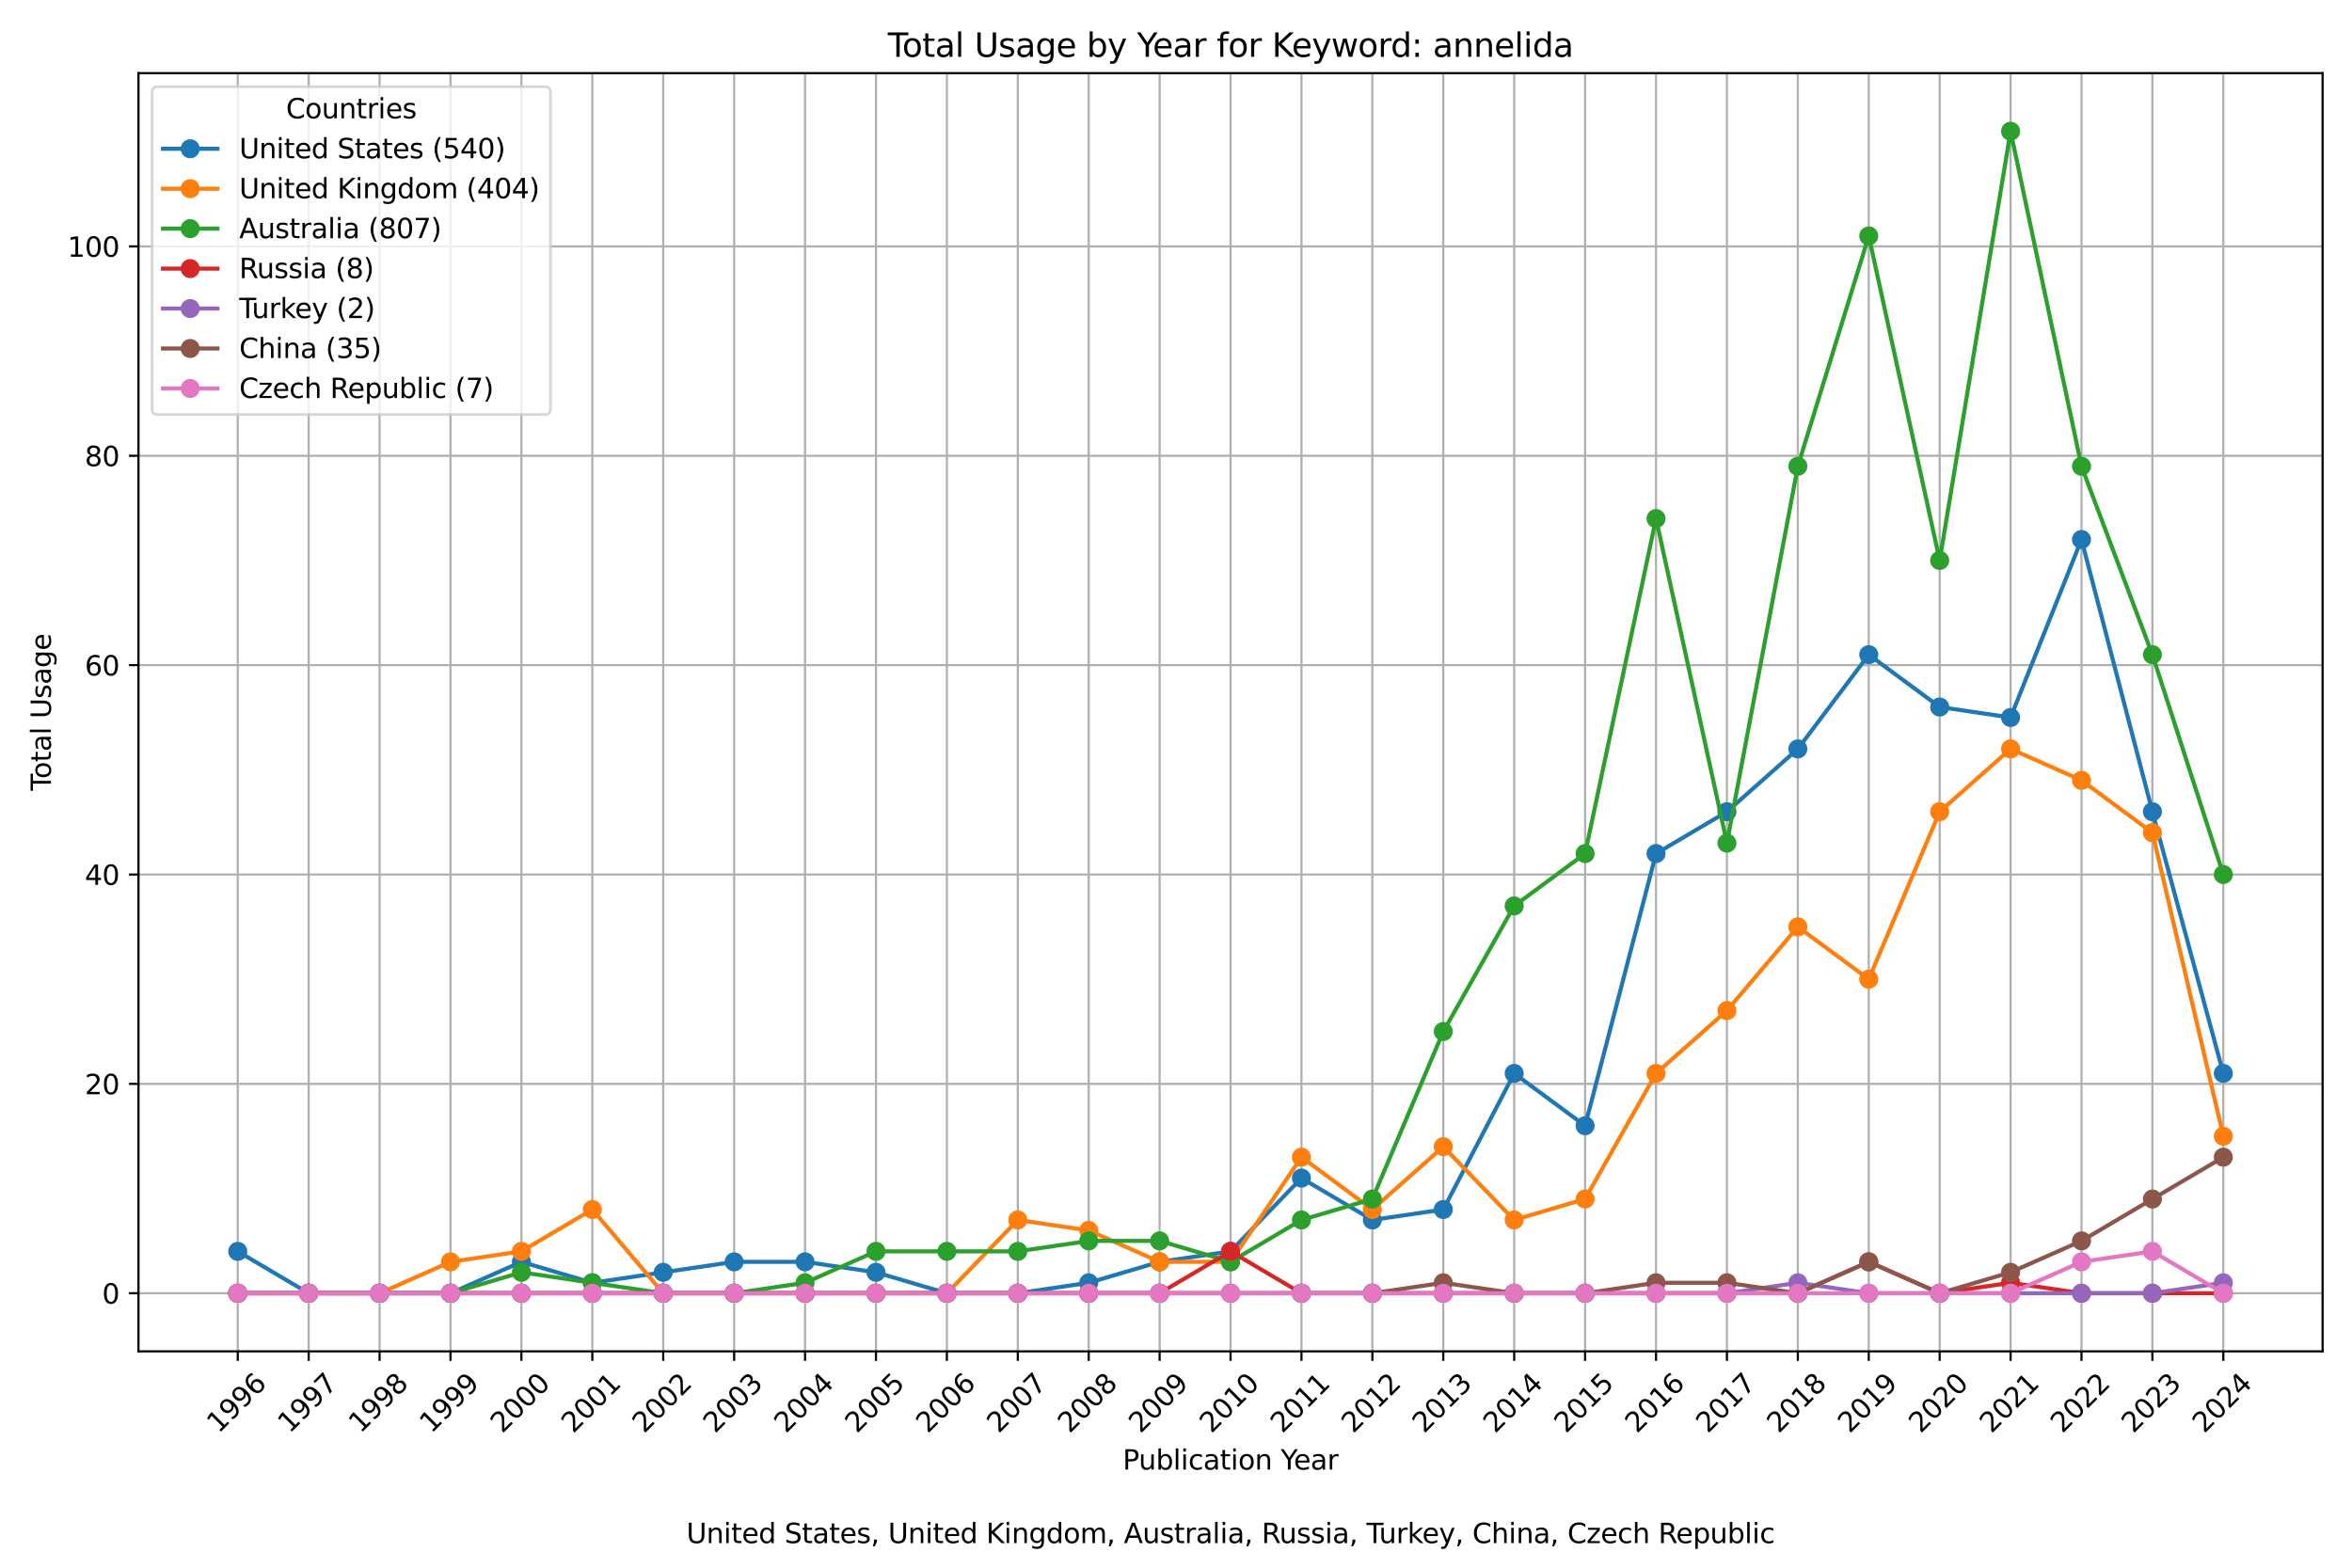 <?xml version="1.0" encoding="utf-8" standalone="no"?>
<!DOCTYPE svg PUBLIC "-//W3C//DTD SVG 1.1//EN"
  "http://www.w3.org/Graphics/SVG/1.1/DTD/svg11.dtd">
<svg xmlns:xlink="http://www.w3.org/1999/xlink" width="864pt" height="576pt" viewBox="0 0 864 576" xmlns="http://www.w3.org/2000/svg" version="1.1">
 <defs>
  <style type="text/css">*{stroke-linejoin: round; stroke-linecap: butt}</style>
 </defs>
 <g id="figure_1">
  <g id="patch_1">
   <path d="M 0 576 
L 864 576 
L 864 0 
L 0 0 
z
" style="fill: #ffffff"/>
  </g>
  <g id="axes_1">
   <g id="patch_2">
    <path d="M 50.87 496.512 
L 853.2 496.512 
L 853.2 26.88 
L 50.87 26.88 
z
" style="fill: #ffffff"/>
   </g>
   <g id="matplotlib.axis_1">
    <g id="xtick_1">
     <g id="line2d_1">
      <path d="M 87.34 496.512 
L 87.34 26.88 
" clip-path="url(#pc8e573ed1c)" style="fill: none; stroke: #b0b0b0; stroke-width: 0.8; stroke-linecap: square"/>
     </g>
     <g id="line2d_2">
      <defs>
       <path id="ma35f33ac08" d="M 0 0 
L 0 3.5 
" style="stroke: #000000; stroke-width: 0.8"/>
      </defs>
      <g>
       <use xlink:href="#ma35f33ac08" x="87.34" y="496.512" style="stroke: #000000; stroke-width: 0.8"/>
      </g>
     </g>
     <g id="text_1">
      <!-- 1996 -->
      <g transform="translate(80.293 526.881) rotate(-45) scale(0.1 -0.1)">
       <defs>
        <path id="DejaVuSans-31" d="M 794 531 
L 1825 531 
L 1825 4091 
L 703 3866 
L 703 4441 
L 1819 4666 
L 2450 4666 
L 2450 531 
L 3481 531 
L 3481 0 
L 794 0 
L 794 531 
z
" transform="scale(0.016)"/>
        <path id="DejaVuSans-39" d="M 703 97 
L 703 672 
Q 941 559 1184 500 
Q 1428 441 1663 441 
Q 2288 441 2617 861 
Q 2947 1281 2994 2138 
Q 2813 1869 2534 1725 
Q 2256 1581 1919 1581 
Q 1219 1581 811 2004 
Q 403 2428 403 3163 
Q 403 3881 828 4315 
Q 1253 4750 1959 4750 
Q 2769 4750 3195 4129 
Q 3622 3509 3622 2328 
Q 3622 1225 3098 567 
Q 2575 -91 1691 -91 
Q 1453 -91 1209 -44 
Q 966 3 703 97 
z
M 1959 2075 
Q 2384 2075 2632 2365 
Q 2881 2656 2881 3163 
Q 2881 3666 2632 3958 
Q 2384 4250 1959 4250 
Q 1534 4250 1286 3958 
Q 1038 3666 1038 3163 
Q 1038 2656 1286 2365 
Q 1534 2075 1959 2075 
z
" transform="scale(0.016)"/>
        <path id="DejaVuSans-36" d="M 2113 2584 
Q 1688 2584 1439 2293 
Q 1191 2003 1191 1497 
Q 1191 994 1439 701 
Q 1688 409 2113 409 
Q 2538 409 2786 701 
Q 3034 994 3034 1497 
Q 3034 2003 2786 2293 
Q 2538 2584 2113 2584 
z
M 3366 4563 
L 3366 3988 
Q 3128 4100 2886 4159 
Q 2644 4219 2406 4219 
Q 1781 4219 1451 3797 
Q 1122 3375 1075 2522 
Q 1259 2794 1537 2939 
Q 1816 3084 2150 3084 
Q 2853 3084 3261 2657 
Q 3669 2231 3669 1497 
Q 3669 778 3244 343 
Q 2819 -91 2113 -91 
Q 1303 -91 875 529 
Q 447 1150 447 2328 
Q 447 3434 972 4092 
Q 1497 4750 2381 4750 
Q 2619 4750 2861 4703 
Q 3103 4656 3366 4563 
z
" transform="scale(0.016)"/>
       </defs>
       <use xlink:href="#DejaVuSans-31"/>
       <use xlink:href="#DejaVuSans-39" x="63.623"/>
       <use xlink:href="#DejaVuSans-39" x="127.246"/>
       <use xlink:href="#DejaVuSans-36" x="190.869"/>
      </g>
     </g>
    </g>
    <g id="xtick_2">
     <g id="line2d_3">
      <path d="M 113.389 496.512 
L 113.389 26.88 
" clip-path="url(#pc8e573ed1c)" style="fill: none; stroke: #b0b0b0; stroke-width: 0.8; stroke-linecap: square"/>
     </g>
     <g id="line2d_4">
      <g>
       <use xlink:href="#ma35f33ac08" x="113.389" y="496.512" style="stroke: #000000; stroke-width: 0.8"/>
      </g>
     </g>
     <g id="text_2">
      <!-- 1997 -->
      <g transform="translate(106.342 526.881) rotate(-45) scale(0.1 -0.1)">
       <defs>
        <path id="DejaVuSans-37" d="M 525 4666 
L 3525 4666 
L 3525 4397 
L 1831 0 
L 1172 0 
L 2766 4134 
L 525 4134 
L 525 4666 
z
" transform="scale(0.016)"/>
       </defs>
       <use xlink:href="#DejaVuSans-31"/>
       <use xlink:href="#DejaVuSans-39" x="63.623"/>
       <use xlink:href="#DejaVuSans-39" x="127.246"/>
       <use xlink:href="#DejaVuSans-37" x="190.869"/>
      </g>
     </g>
    </g>
    <g id="xtick_3">
     <g id="line2d_5">
      <path d="M 139.439 496.512 
L 139.439 26.88 
" clip-path="url(#pc8e573ed1c)" style="fill: none; stroke: #b0b0b0; stroke-width: 0.8; stroke-linecap: square"/>
     </g>
     <g id="line2d_6">
      <g>
       <use xlink:href="#ma35f33ac08" x="139.439" y="496.512" style="stroke: #000000; stroke-width: 0.8"/>
      </g>
     </g>
     <g id="text_3">
      <!-- 1998 -->
      <g transform="translate(132.392 526.881) rotate(-45) scale(0.1 -0.1)">
       <defs>
        <path id="DejaVuSans-38" d="M 2034 2216 
Q 1584 2216 1326 1975 
Q 1069 1734 1069 1313 
Q 1069 891 1326 650 
Q 1584 409 2034 409 
Q 2484 409 2743 651 
Q 3003 894 3003 1313 
Q 3003 1734 2745 1975 
Q 2488 2216 2034 2216 
z
M 1403 2484 
Q 997 2584 770 2862 
Q 544 3141 544 3541 
Q 544 4100 942 4425 
Q 1341 4750 2034 4750 
Q 2731 4750 3128 4425 
Q 3525 4100 3525 3541 
Q 3525 3141 3298 2862 
Q 3072 2584 2669 2484 
Q 3125 2378 3379 2068 
Q 3634 1759 3634 1313 
Q 3634 634 3220 271 
Q 2806 -91 2034 -91 
Q 1263 -91 848 271 
Q 434 634 434 1313 
Q 434 1759 690 2068 
Q 947 2378 1403 2484 
z
M 1172 3481 
Q 1172 3119 1398 2916 
Q 1625 2713 2034 2713 
Q 2441 2713 2670 2916 
Q 2900 3119 2900 3481 
Q 2900 3844 2670 4047 
Q 2441 4250 2034 4250 
Q 1625 4250 1398 4047 
Q 1172 3844 1172 3481 
z
" transform="scale(0.016)"/>
       </defs>
       <use xlink:href="#DejaVuSans-31"/>
       <use xlink:href="#DejaVuSans-39" x="63.623"/>
       <use xlink:href="#DejaVuSans-39" x="127.246"/>
       <use xlink:href="#DejaVuSans-38" x="190.869"/>
      </g>
     </g>
    </g>
    <g id="xtick_4">
     <g id="line2d_7">
      <path d="M 165.489 496.512 
L 165.489 26.88 
" clip-path="url(#pc8e573ed1c)" style="fill: none; stroke: #b0b0b0; stroke-width: 0.8; stroke-linecap: square"/>
     </g>
     <g id="line2d_8">
      <g>
       <use xlink:href="#ma35f33ac08" x="165.489" y="496.512" style="stroke: #000000; stroke-width: 0.8"/>
      </g>
     </g>
     <g id="text_4">
      <!-- 1999 -->
      <g transform="translate(158.442 526.881) rotate(-45) scale(0.1 -0.1)">
       <use xlink:href="#DejaVuSans-31"/>
       <use xlink:href="#DejaVuSans-39" x="63.623"/>
       <use xlink:href="#DejaVuSans-39" x="127.246"/>
       <use xlink:href="#DejaVuSans-39" x="190.869"/>
      </g>
     </g>
    </g>
    <g id="xtick_5">
     <g id="line2d_9">
      <path d="M 191.538 496.512 
L 191.538 26.88 
" clip-path="url(#pc8e573ed1c)" style="fill: none; stroke: #b0b0b0; stroke-width: 0.8; stroke-linecap: square"/>
     </g>
     <g id="line2d_10">
      <g>
       <use xlink:href="#ma35f33ac08" x="191.538" y="496.512" style="stroke: #000000; stroke-width: 0.8"/>
      </g>
     </g>
     <g id="text_5">
      <!-- 2000 -->
      <g transform="translate(184.491 526.881) rotate(-45) scale(0.1 -0.1)">
       <defs>
        <path id="DejaVuSans-32" d="M 1228 531 
L 3431 531 
L 3431 0 
L 469 0 
L 469 531 
Q 828 903 1448 1529 
Q 2069 2156 2228 2338 
Q 2531 2678 2651 2914 
Q 2772 3150 2772 3378 
Q 2772 3750 2511 3984 
Q 2250 4219 1831 4219 
Q 1534 4219 1204 4116 
Q 875 4013 500 3803 
L 500 4441 
Q 881 4594 1212 4672 
Q 1544 4750 1819 4750 
Q 2544 4750 2975 4387 
Q 3406 4025 3406 3419 
Q 3406 3131 3298 2873 
Q 3191 2616 2906 2266 
Q 2828 2175 2409 1742 
Q 1991 1309 1228 531 
z
" transform="scale(0.016)"/>
        <path id="DejaVuSans-30" d="M 2034 4250 
Q 1547 4250 1301 3770 
Q 1056 3291 1056 2328 
Q 1056 1369 1301 889 
Q 1547 409 2034 409 
Q 2525 409 2770 889 
Q 3016 1369 3016 2328 
Q 3016 3291 2770 3770 
Q 2525 4250 2034 4250 
z
M 2034 4750 
Q 2819 4750 3233 4129 
Q 3647 3509 3647 2328 
Q 3647 1150 3233 529 
Q 2819 -91 2034 -91 
Q 1250 -91 836 529 
Q 422 1150 422 2328 
Q 422 3509 836 4129 
Q 1250 4750 2034 4750 
z
" transform="scale(0.016)"/>
       </defs>
       <use xlink:href="#DejaVuSans-32"/>
       <use xlink:href="#DejaVuSans-30" x="63.623"/>
       <use xlink:href="#DejaVuSans-30" x="127.246"/>
       <use xlink:href="#DejaVuSans-30" x="190.869"/>
      </g>
     </g>
    </g>
    <g id="xtick_6">
     <g id="line2d_11">
      <path d="M 217.588 496.512 
L 217.588 26.88 
" clip-path="url(#pc8e573ed1c)" style="fill: none; stroke: #b0b0b0; stroke-width: 0.8; stroke-linecap: square"/>
     </g>
     <g id="line2d_12">
      <g>
       <use xlink:href="#ma35f33ac08" x="217.588" y="496.512" style="stroke: #000000; stroke-width: 0.8"/>
      </g>
     </g>
     <g id="text_6">
      <!-- 2001 -->
      <g transform="translate(210.541 526.881) rotate(-45) scale(0.1 -0.1)">
       <use xlink:href="#DejaVuSans-32"/>
       <use xlink:href="#DejaVuSans-30" x="63.623"/>
       <use xlink:href="#DejaVuSans-30" x="127.246"/>
       <use xlink:href="#DejaVuSans-31" x="190.869"/>
      </g>
     </g>
    </g>
    <g id="xtick_7">
     <g id="line2d_13">
      <path d="M 243.638 496.512 
L 243.638 26.88 
" clip-path="url(#pc8e573ed1c)" style="fill: none; stroke: #b0b0b0; stroke-width: 0.8; stroke-linecap: square"/>
     </g>
     <g id="line2d_14">
      <g>
       <use xlink:href="#ma35f33ac08" x="243.638" y="496.512" style="stroke: #000000; stroke-width: 0.8"/>
      </g>
     </g>
     <g id="text_7">
      <!-- 2002 -->
      <g transform="translate(236.591 526.881) rotate(-45) scale(0.1 -0.1)">
       <use xlink:href="#DejaVuSans-32"/>
       <use xlink:href="#DejaVuSans-30" x="63.623"/>
       <use xlink:href="#DejaVuSans-30" x="127.246"/>
       <use xlink:href="#DejaVuSans-32" x="190.869"/>
      </g>
     </g>
    </g>
    <g id="xtick_8">
     <g id="line2d_15">
      <path d="M 269.687 496.512 
L 269.687 26.88 
" clip-path="url(#pc8e573ed1c)" style="fill: none; stroke: #b0b0b0; stroke-width: 0.8; stroke-linecap: square"/>
     </g>
     <g id="line2d_16">
      <g>
       <use xlink:href="#ma35f33ac08" x="269.687" y="496.512" style="stroke: #000000; stroke-width: 0.8"/>
      </g>
     </g>
     <g id="text_8">
      <!-- 2003 -->
      <g transform="translate(262.641 526.881) rotate(-45) scale(0.1 -0.1)">
       <defs>
        <path id="DejaVuSans-33" d="M 2597 2516 
Q 3050 2419 3304 2112 
Q 3559 1806 3559 1356 
Q 3559 666 3084 287 
Q 2609 -91 1734 -91 
Q 1441 -91 1130 -33 
Q 819 25 488 141 
L 488 750 
Q 750 597 1062 519 
Q 1375 441 1716 441 
Q 2309 441 2620 675 
Q 2931 909 2931 1356 
Q 2931 1769 2642 2001 
Q 2353 2234 1838 2234 
L 1294 2234 
L 1294 2753 
L 1863 2753 
Q 2328 2753 2575 2939 
Q 2822 3125 2822 3475 
Q 2822 3834 2567 4026 
Q 2313 4219 1838 4219 
Q 1578 4219 1281 4162 
Q 984 4106 628 3988 
L 628 4550 
Q 988 4650 1302 4700 
Q 1616 4750 1894 4750 
Q 2613 4750 3031 4423 
Q 3450 4097 3450 3541 
Q 3450 3153 3228 2886 
Q 3006 2619 2597 2516 
z
" transform="scale(0.016)"/>
       </defs>
       <use xlink:href="#DejaVuSans-32"/>
       <use xlink:href="#DejaVuSans-30" x="63.623"/>
       <use xlink:href="#DejaVuSans-30" x="127.246"/>
       <use xlink:href="#DejaVuSans-33" x="190.869"/>
      </g>
     </g>
    </g>
    <g id="xtick_9">
     <g id="line2d_17">
      <path d="M 295.737 496.512 
L 295.737 26.88 
" clip-path="url(#pc8e573ed1c)" style="fill: none; stroke: #b0b0b0; stroke-width: 0.8; stroke-linecap: square"/>
     </g>
     <g id="line2d_18">
      <g>
       <use xlink:href="#ma35f33ac08" x="295.737" y="496.512" style="stroke: #000000; stroke-width: 0.8"/>
      </g>
     </g>
     <g id="text_9">
      <!-- 2004 -->
      <g transform="translate(288.69 526.881) rotate(-45) scale(0.1 -0.1)">
       <defs>
        <path id="DejaVuSans-34" d="M 2419 4116 
L 825 1625 
L 2419 1625 
L 2419 4116 
z
M 2253 4666 
L 3047 4666 
L 3047 1625 
L 3713 1625 
L 3713 1100 
L 3047 1100 
L 3047 0 
L 2419 0 
L 2419 1100 
L 313 1100 
L 313 1709 
L 2253 4666 
z
" transform="scale(0.016)"/>
       </defs>
       <use xlink:href="#DejaVuSans-32"/>
       <use xlink:href="#DejaVuSans-30" x="63.623"/>
       <use xlink:href="#DejaVuSans-30" x="127.246"/>
       <use xlink:href="#DejaVuSans-34" x="190.869"/>
      </g>
     </g>
    </g>
    <g id="xtick_10">
     <g id="line2d_19">
      <path d="M 321.787 496.512 
L 321.787 26.88 
" clip-path="url(#pc8e573ed1c)" style="fill: none; stroke: #b0b0b0; stroke-width: 0.8; stroke-linecap: square"/>
     </g>
     <g id="line2d_20">
      <g>
       <use xlink:href="#ma35f33ac08" x="321.787" y="496.512" style="stroke: #000000; stroke-width: 0.8"/>
      </g>
     </g>
     <g id="text_10">
      <!-- 2005 -->
      <g transform="translate(314.74 526.881) rotate(-45) scale(0.1 -0.1)">
       <defs>
        <path id="DejaVuSans-35" d="M 691 4666 
L 3169 4666 
L 3169 4134 
L 1269 4134 
L 1269 2991 
Q 1406 3038 1543 3061 
Q 1681 3084 1819 3084 
Q 2600 3084 3056 2656 
Q 3513 2228 3513 1497 
Q 3513 744 3044 326 
Q 2575 -91 1722 -91 
Q 1428 -91 1123 -41 
Q 819 9 494 109 
L 494 744 
Q 775 591 1075 516 
Q 1375 441 1709 441 
Q 2250 441 2565 725 
Q 2881 1009 2881 1497 
Q 2881 1984 2565 2268 
Q 2250 2553 1709 2553 
Q 1456 2553 1204 2497 
Q 953 2441 691 2322 
L 691 4666 
z
" transform="scale(0.016)"/>
       </defs>
       <use xlink:href="#DejaVuSans-32"/>
       <use xlink:href="#DejaVuSans-30" x="63.623"/>
       <use xlink:href="#DejaVuSans-30" x="127.246"/>
       <use xlink:href="#DejaVuSans-35" x="190.869"/>
      </g>
     </g>
    </g>
    <g id="xtick_11">
     <g id="line2d_21">
      <path d="M 347.836 496.512 
L 347.836 26.88 
" clip-path="url(#pc8e573ed1c)" style="fill: none; stroke: #b0b0b0; stroke-width: 0.8; stroke-linecap: square"/>
     </g>
     <g id="line2d_22">
      <g>
       <use xlink:href="#ma35f33ac08" x="347.836" y="496.512" style="stroke: #000000; stroke-width: 0.8"/>
      </g>
     </g>
     <g id="text_11">
      <!-- 2006 -->
      <g transform="translate(340.79 526.881) rotate(-45) scale(0.1 -0.1)">
       <use xlink:href="#DejaVuSans-32"/>
       <use xlink:href="#DejaVuSans-30" x="63.623"/>
       <use xlink:href="#DejaVuSans-30" x="127.246"/>
       <use xlink:href="#DejaVuSans-36" x="190.869"/>
      </g>
     </g>
    </g>
    <g id="xtick_12">
     <g id="line2d_23">
      <path d="M 373.886 496.512 
L 373.886 26.88 
" clip-path="url(#pc8e573ed1c)" style="fill: none; stroke: #b0b0b0; stroke-width: 0.8; stroke-linecap: square"/>
     </g>
     <g id="line2d_24">
      <g>
       <use xlink:href="#ma35f33ac08" x="373.886" y="496.512" style="stroke: #000000; stroke-width: 0.8"/>
      </g>
     </g>
     <g id="text_12">
      <!-- 2007 -->
      <g transform="translate(366.839 526.881) rotate(-45) scale(0.1 -0.1)">
       <use xlink:href="#DejaVuSans-32"/>
       <use xlink:href="#DejaVuSans-30" x="63.623"/>
       <use xlink:href="#DejaVuSans-30" x="127.246"/>
       <use xlink:href="#DejaVuSans-37" x="190.869"/>
      </g>
     </g>
    </g>
    <g id="xtick_13">
     <g id="line2d_25">
      <path d="M 399.936 496.512 
L 399.936 26.88 
" clip-path="url(#pc8e573ed1c)" style="fill: none; stroke: #b0b0b0; stroke-width: 0.8; stroke-linecap: square"/>
     </g>
     <g id="line2d_26">
      <g>
       <use xlink:href="#ma35f33ac08" x="399.936" y="496.512" style="stroke: #000000; stroke-width: 0.8"/>
      </g>
     </g>
     <g id="text_13">
      <!-- 2008 -->
      <g transform="translate(392.889 526.881) rotate(-45) scale(0.1 -0.1)">
       <use xlink:href="#DejaVuSans-32"/>
       <use xlink:href="#DejaVuSans-30" x="63.623"/>
       <use xlink:href="#DejaVuSans-30" x="127.246"/>
       <use xlink:href="#DejaVuSans-38" x="190.869"/>
      </g>
     </g>
    </g>
    <g id="xtick_14">
     <g id="line2d_27">
      <path d="M 425.985 496.512 
L 425.985 26.88 
" clip-path="url(#pc8e573ed1c)" style="fill: none; stroke: #b0b0b0; stroke-width: 0.8; stroke-linecap: square"/>
     </g>
     <g id="line2d_28">
      <g>
       <use xlink:href="#ma35f33ac08" x="425.985" y="496.512" style="stroke: #000000; stroke-width: 0.8"/>
      </g>
     </g>
     <g id="text_14">
      <!-- 2009 -->
      <g transform="translate(418.939 526.881) rotate(-45) scale(0.1 -0.1)">
       <use xlink:href="#DejaVuSans-32"/>
       <use xlink:href="#DejaVuSans-30" x="63.623"/>
       <use xlink:href="#DejaVuSans-30" x="127.246"/>
       <use xlink:href="#DejaVuSans-39" x="190.869"/>
      </g>
     </g>
    </g>
    <g id="xtick_15">
     <g id="line2d_29">
      <path d="M 452.035 496.512 
L 452.035 26.88 
" clip-path="url(#pc8e573ed1c)" style="fill: none; stroke: #b0b0b0; stroke-width: 0.8; stroke-linecap: square"/>
     </g>
     <g id="line2d_30">
      <g>
       <use xlink:href="#ma35f33ac08" x="452.035" y="496.512" style="stroke: #000000; stroke-width: 0.8"/>
      </g>
     </g>
     <g id="text_15">
      <!-- 2010 -->
      <g transform="translate(444.988 526.881) rotate(-45) scale(0.1 -0.1)">
       <use xlink:href="#DejaVuSans-32"/>
       <use xlink:href="#DejaVuSans-30" x="63.623"/>
       <use xlink:href="#DejaVuSans-31" x="127.246"/>
       <use xlink:href="#DejaVuSans-30" x="190.869"/>
      </g>
     </g>
    </g>
    <g id="xtick_16">
     <g id="line2d_31">
      <path d="M 478.085 496.512 
L 478.085 26.88 
" clip-path="url(#pc8e573ed1c)" style="fill: none; stroke: #b0b0b0; stroke-width: 0.8; stroke-linecap: square"/>
     </g>
     <g id="line2d_32">
      <g>
       <use xlink:href="#ma35f33ac08" x="478.085" y="496.512" style="stroke: #000000; stroke-width: 0.8"/>
      </g>
     </g>
     <g id="text_16">
      <!-- 2011 -->
      <g transform="translate(471.038 526.881) rotate(-45) scale(0.1 -0.1)">
       <use xlink:href="#DejaVuSans-32"/>
       <use xlink:href="#DejaVuSans-30" x="63.623"/>
       <use xlink:href="#DejaVuSans-31" x="127.246"/>
       <use xlink:href="#DejaVuSans-31" x="190.869"/>
      </g>
     </g>
    </g>
    <g id="xtick_17">
     <g id="line2d_33">
      <path d="M 504.134 496.512 
L 504.134 26.88 
" clip-path="url(#pc8e573ed1c)" style="fill: none; stroke: #b0b0b0; stroke-width: 0.8; stroke-linecap: square"/>
     </g>
     <g id="line2d_34">
      <g>
       <use xlink:href="#ma35f33ac08" x="504.134" y="496.512" style="stroke: #000000; stroke-width: 0.8"/>
      </g>
     </g>
     <g id="text_17">
      <!-- 2012 -->
      <g transform="translate(497.088 526.881) rotate(-45) scale(0.1 -0.1)">
       <use xlink:href="#DejaVuSans-32"/>
       <use xlink:href="#DejaVuSans-30" x="63.623"/>
       <use xlink:href="#DejaVuSans-31" x="127.246"/>
       <use xlink:href="#DejaVuSans-32" x="190.869"/>
      </g>
     </g>
    </g>
    <g id="xtick_18">
     <g id="line2d_35">
      <path d="M 530.184 496.512 
L 530.184 26.88 
" clip-path="url(#pc8e573ed1c)" style="fill: none; stroke: #b0b0b0; stroke-width: 0.8; stroke-linecap: square"/>
     </g>
     <g id="line2d_36">
      <g>
       <use xlink:href="#ma35f33ac08" x="530.184" y="496.512" style="stroke: #000000; stroke-width: 0.8"/>
      </g>
     </g>
     <g id="text_18">
      <!-- 2013 -->
      <g transform="translate(523.137 526.881) rotate(-45) scale(0.1 -0.1)">
       <use xlink:href="#DejaVuSans-32"/>
       <use xlink:href="#DejaVuSans-30" x="63.623"/>
       <use xlink:href="#DejaVuSans-31" x="127.246"/>
       <use xlink:href="#DejaVuSans-33" x="190.869"/>
      </g>
     </g>
    </g>
    <g id="xtick_19">
     <g id="line2d_37">
      <path d="M 556.234 496.512 
L 556.234 26.88 
" clip-path="url(#pc8e573ed1c)" style="fill: none; stroke: #b0b0b0; stroke-width: 0.8; stroke-linecap: square"/>
     </g>
     <g id="line2d_38">
      <g>
       <use xlink:href="#ma35f33ac08" x="556.234" y="496.512" style="stroke: #000000; stroke-width: 0.8"/>
      </g>
     </g>
     <g id="text_19">
      <!-- 2014 -->
      <g transform="translate(549.187 526.881) rotate(-45) scale(0.1 -0.1)">
       <use xlink:href="#DejaVuSans-32"/>
       <use xlink:href="#DejaVuSans-30" x="63.623"/>
       <use xlink:href="#DejaVuSans-31" x="127.246"/>
       <use xlink:href="#DejaVuSans-34" x="190.869"/>
      </g>
     </g>
    </g>
    <g id="xtick_20">
     <g id="line2d_39">
      <path d="M 582.283 496.512 
L 582.283 26.88 
" clip-path="url(#pc8e573ed1c)" style="fill: none; stroke: #b0b0b0; stroke-width: 0.8; stroke-linecap: square"/>
     </g>
     <g id="line2d_40">
      <g>
       <use xlink:href="#ma35f33ac08" x="582.283" y="496.512" style="stroke: #000000; stroke-width: 0.8"/>
      </g>
     </g>
     <g id="text_20">
      <!-- 2015 -->
      <g transform="translate(575.237 526.881) rotate(-45) scale(0.1 -0.1)">
       <use xlink:href="#DejaVuSans-32"/>
       <use xlink:href="#DejaVuSans-30" x="63.623"/>
       <use xlink:href="#DejaVuSans-31" x="127.246"/>
       <use xlink:href="#DejaVuSans-35" x="190.869"/>
      </g>
     </g>
    </g>
    <g id="xtick_21">
     <g id="line2d_41">
      <path d="M 608.333 496.512 
L 608.333 26.88 
" clip-path="url(#pc8e573ed1c)" style="fill: none; stroke: #b0b0b0; stroke-width: 0.8; stroke-linecap: square"/>
     </g>
     <g id="line2d_42">
      <g>
       <use xlink:href="#ma35f33ac08" x="608.333" y="496.512" style="stroke: #000000; stroke-width: 0.8"/>
      </g>
     </g>
     <g id="text_21">
      <!-- 2016 -->
      <g transform="translate(601.286 526.881) rotate(-45) scale(0.1 -0.1)">
       <use xlink:href="#DejaVuSans-32"/>
       <use xlink:href="#DejaVuSans-30" x="63.623"/>
       <use xlink:href="#DejaVuSans-31" x="127.246"/>
       <use xlink:href="#DejaVuSans-36" x="190.869"/>
      </g>
     </g>
    </g>
    <g id="xtick_22">
     <g id="line2d_43">
      <path d="M 634.383 496.512 
L 634.383 26.88 
" clip-path="url(#pc8e573ed1c)" style="fill: none; stroke: #b0b0b0; stroke-width: 0.8; stroke-linecap: square"/>
     </g>
     <g id="line2d_44">
      <g>
       <use xlink:href="#ma35f33ac08" x="634.383" y="496.512" style="stroke: #000000; stroke-width: 0.8"/>
      </g>
     </g>
     <g id="text_22">
      <!-- 2017 -->
      <g transform="translate(627.336 526.881) rotate(-45) scale(0.1 -0.1)">
       <use xlink:href="#DejaVuSans-32"/>
       <use xlink:href="#DejaVuSans-30" x="63.623"/>
       <use xlink:href="#DejaVuSans-31" x="127.246"/>
       <use xlink:href="#DejaVuSans-37" x="190.869"/>
      </g>
     </g>
    </g>
    <g id="xtick_23">
     <g id="line2d_45">
      <path d="M 660.432 496.512 
L 660.432 26.88 
" clip-path="url(#pc8e573ed1c)" style="fill: none; stroke: #b0b0b0; stroke-width: 0.8; stroke-linecap: square"/>
     </g>
     <g id="line2d_46">
      <g>
       <use xlink:href="#ma35f33ac08" x="660.432" y="496.512" style="stroke: #000000; stroke-width: 0.8"/>
      </g>
     </g>
     <g id="text_23">
      <!-- 2018 -->
      <g transform="translate(653.386 526.881) rotate(-45) scale(0.1 -0.1)">
       <use xlink:href="#DejaVuSans-32"/>
       <use xlink:href="#DejaVuSans-30" x="63.623"/>
       <use xlink:href="#DejaVuSans-31" x="127.246"/>
       <use xlink:href="#DejaVuSans-38" x="190.869"/>
      </g>
     </g>
    </g>
    <g id="xtick_24">
     <g id="line2d_47">
      <path d="M 686.482 496.512 
L 686.482 26.88 
" clip-path="url(#pc8e573ed1c)" style="fill: none; stroke: #b0b0b0; stroke-width: 0.8; stroke-linecap: square"/>
     </g>
     <g id="line2d_48">
      <g>
       <use xlink:href="#ma35f33ac08" x="686.482" y="496.512" style="stroke: #000000; stroke-width: 0.8"/>
      </g>
     </g>
     <g id="text_24">
      <!-- 2019 -->
      <g transform="translate(679.435 526.881) rotate(-45) scale(0.1 -0.1)">
       <use xlink:href="#DejaVuSans-32"/>
       <use xlink:href="#DejaVuSans-30" x="63.623"/>
       <use xlink:href="#DejaVuSans-31" x="127.246"/>
       <use xlink:href="#DejaVuSans-39" x="190.869"/>
      </g>
     </g>
    </g>
    <g id="xtick_25">
     <g id="line2d_49">
      <path d="M 712.532 496.512 
L 712.532 26.88 
" clip-path="url(#pc8e573ed1c)" style="fill: none; stroke: #b0b0b0; stroke-width: 0.8; stroke-linecap: square"/>
     </g>
     <g id="line2d_50">
      <g>
       <use xlink:href="#ma35f33ac08" x="712.532" y="496.512" style="stroke: #000000; stroke-width: 0.8"/>
      </g>
     </g>
     <g id="text_25">
      <!-- 2020 -->
      <g transform="translate(705.485 526.881) rotate(-45) scale(0.1 -0.1)">
       <use xlink:href="#DejaVuSans-32"/>
       <use xlink:href="#DejaVuSans-30" x="63.623"/>
       <use xlink:href="#DejaVuSans-32" x="127.246"/>
       <use xlink:href="#DejaVuSans-30" x="190.869"/>
      </g>
     </g>
    </g>
    <g id="xtick_26">
     <g id="line2d_51">
      <path d="M 738.581 496.512 
L 738.581 26.88 
" clip-path="url(#pc8e573ed1c)" style="fill: none; stroke: #b0b0b0; stroke-width: 0.8; stroke-linecap: square"/>
     </g>
     <g id="line2d_52">
      <g>
       <use xlink:href="#ma35f33ac08" x="738.581" y="496.512" style="stroke: #000000; stroke-width: 0.8"/>
      </g>
     </g>
     <g id="text_26">
      <!-- 2021 -->
      <g transform="translate(731.535 526.881) rotate(-45) scale(0.1 -0.1)">
       <use xlink:href="#DejaVuSans-32"/>
       <use xlink:href="#DejaVuSans-30" x="63.623"/>
       <use xlink:href="#DejaVuSans-32" x="127.246"/>
       <use xlink:href="#DejaVuSans-31" x="190.869"/>
      </g>
     </g>
    </g>
    <g id="xtick_27">
     <g id="line2d_53">
      <path d="M 764.631 496.512 
L 764.631 26.88 
" clip-path="url(#pc8e573ed1c)" style="fill: none; stroke: #b0b0b0; stroke-width: 0.8; stroke-linecap: square"/>
     </g>
     <g id="line2d_54">
      <g>
       <use xlink:href="#ma35f33ac08" x="764.631" y="496.512" style="stroke: #000000; stroke-width: 0.8"/>
      </g>
     </g>
     <g id="text_27">
      <!-- 2022 -->
      <g transform="translate(757.584 526.881) rotate(-45) scale(0.1 -0.1)">
       <use xlink:href="#DejaVuSans-32"/>
       <use xlink:href="#DejaVuSans-30" x="63.623"/>
       <use xlink:href="#DejaVuSans-32" x="127.246"/>
       <use xlink:href="#DejaVuSans-32" x="190.869"/>
      </g>
     </g>
    </g>
    <g id="xtick_28">
     <g id="line2d_55">
      <path d="M 790.681 496.512 
L 790.681 26.88 
" clip-path="url(#pc8e573ed1c)" style="fill: none; stroke: #b0b0b0; stroke-width: 0.8; stroke-linecap: square"/>
     </g>
     <g id="line2d_56">
      <g>
       <use xlink:href="#ma35f33ac08" x="790.681" y="496.512" style="stroke: #000000; stroke-width: 0.8"/>
      </g>
     </g>
     <g id="text_28">
      <!-- 2023 -->
      <g transform="translate(783.634 526.881) rotate(-45) scale(0.1 -0.1)">
       <use xlink:href="#DejaVuSans-32"/>
       <use xlink:href="#DejaVuSans-30" x="63.623"/>
       <use xlink:href="#DejaVuSans-32" x="127.246"/>
       <use xlink:href="#DejaVuSans-33" x="190.869"/>
      </g>
     </g>
    </g>
    <g id="xtick_29">
     <g id="line2d_57">
      <path d="M 816.73 496.512 
L 816.73 26.88 
" clip-path="url(#pc8e573ed1c)" style="fill: none; stroke: #b0b0b0; stroke-width: 0.8; stroke-linecap: square"/>
     </g>
     <g id="line2d_58">
      <g>
       <use xlink:href="#ma35f33ac08" x="816.73" y="496.512" style="stroke: #000000; stroke-width: 0.8"/>
      </g>
     </g>
     <g id="text_29">
      <!-- 2024 -->
      <g transform="translate(809.684 526.881) rotate(-45) scale(0.1 -0.1)">
       <use xlink:href="#DejaVuSans-32"/>
       <use xlink:href="#DejaVuSans-30" x="63.623"/>
       <use xlink:href="#DejaVuSans-32" x="127.246"/>
       <use xlink:href="#DejaVuSans-34" x="190.869"/>
      </g>
     </g>
    </g>
    <g id="text_30">
     <!-- Publication Year -->
     <g transform="translate(412.419 539.95) scale(0.1 -0.1)">
      <defs>
       <path id="DejaVuSans-50" d="M 1259 4147 
L 1259 2394 
L 2053 2394 
Q 2494 2394 2734 2622 
Q 2975 2850 2975 3272 
Q 2975 3691 2734 3919 
Q 2494 4147 2053 4147 
L 1259 4147 
z
M 628 4666 
L 2053 4666 
Q 2838 4666 3239 4311 
Q 3641 3956 3641 3272 
Q 3641 2581 3239 2228 
Q 2838 1875 2053 1875 
L 1259 1875 
L 1259 0 
L 628 0 
L 628 4666 
z
" transform="scale(0.016)"/>
       <path id="DejaVuSans-75" d="M 544 1381 
L 544 3500 
L 1119 3500 
L 1119 1403 
Q 1119 906 1312 657 
Q 1506 409 1894 409 
Q 2359 409 2629 706 
Q 2900 1003 2900 1516 
L 2900 3500 
L 3475 3500 
L 3475 0 
L 2900 0 
L 2900 538 
Q 2691 219 2414 64 
Q 2138 -91 1772 -91 
Q 1169 -91 856 284 
Q 544 659 544 1381 
z
M 1991 3584 
L 1991 3584 
z
" transform="scale(0.016)"/>
       <path id="DejaVuSans-62" d="M 3116 1747 
Q 3116 2381 2855 2742 
Q 2594 3103 2138 3103 
Q 1681 3103 1420 2742 
Q 1159 2381 1159 1747 
Q 1159 1113 1420 752 
Q 1681 391 2138 391 
Q 2594 391 2855 752 
Q 3116 1113 3116 1747 
z
M 1159 2969 
Q 1341 3281 1617 3432 
Q 1894 3584 2278 3584 
Q 2916 3584 3314 3078 
Q 3713 2572 3713 1747 
Q 3713 922 3314 415 
Q 2916 -91 2278 -91 
Q 1894 -91 1617 61 
Q 1341 213 1159 525 
L 1159 0 
L 581 0 
L 581 4863 
L 1159 4863 
L 1159 2969 
z
" transform="scale(0.016)"/>
       <path id="DejaVuSans-6c" d="M 603 4863 
L 1178 4863 
L 1178 0 
L 603 0 
L 603 4863 
z
" transform="scale(0.016)"/>
       <path id="DejaVuSans-69" d="M 603 3500 
L 1178 3500 
L 1178 0 
L 603 0 
L 603 3500 
z
M 603 4863 
L 1178 4863 
L 1178 4134 
L 603 4134 
L 603 4863 
z
" transform="scale(0.016)"/>
       <path id="DejaVuSans-63" d="M 3122 3366 
L 3122 2828 
Q 2878 2963 2633 3030 
Q 2388 3097 2138 3097 
Q 1578 3097 1268 2742 
Q 959 2388 959 1747 
Q 959 1106 1268 751 
Q 1578 397 2138 397 
Q 2388 397 2633 464 
Q 2878 531 3122 666 
L 3122 134 
Q 2881 22 2623 -34 
Q 2366 -91 2075 -91 
Q 1284 -91 818 406 
Q 353 903 353 1747 
Q 353 2603 823 3093 
Q 1294 3584 2113 3584 
Q 2378 3584 2631 3529 
Q 2884 3475 3122 3366 
z
" transform="scale(0.016)"/>
       <path id="DejaVuSans-61" d="M 2194 1759 
Q 1497 1759 1228 1600 
Q 959 1441 959 1056 
Q 959 750 1161 570 
Q 1363 391 1709 391 
Q 2188 391 2477 730 
Q 2766 1069 2766 1631 
L 2766 1759 
L 2194 1759 
z
M 3341 1997 
L 3341 0 
L 2766 0 
L 2766 531 
Q 2569 213 2275 61 
Q 1981 -91 1556 -91 
Q 1019 -91 701 211 
Q 384 513 384 1019 
Q 384 1609 779 1909 
Q 1175 2209 1959 2209 
L 2766 2209 
L 2766 2266 
Q 2766 2663 2505 2880 
Q 2244 3097 1772 3097 
Q 1472 3097 1187 3025 
Q 903 2953 641 2809 
L 641 3341 
Q 956 3463 1253 3523 
Q 1550 3584 1831 3584 
Q 2591 3584 2966 3190 
Q 3341 2797 3341 1997 
z
" transform="scale(0.016)"/>
       <path id="DejaVuSans-74" d="M 1172 4494 
L 1172 3500 
L 2356 3500 
L 2356 3053 
L 1172 3053 
L 1172 1153 
Q 1172 725 1289 603 
Q 1406 481 1766 481 
L 2356 481 
L 2356 0 
L 1766 0 
Q 1100 0 847 248 
Q 594 497 594 1153 
L 594 3053 
L 172 3053 
L 172 3500 
L 594 3500 
L 594 4494 
L 1172 4494 
z
" transform="scale(0.016)"/>
       <path id="DejaVuSans-6f" d="M 1959 3097 
Q 1497 3097 1228 2736 
Q 959 2375 959 1747 
Q 959 1119 1226 758 
Q 1494 397 1959 397 
Q 2419 397 2687 759 
Q 2956 1122 2956 1747 
Q 2956 2369 2687 2733 
Q 2419 3097 1959 3097 
z
M 1959 3584 
Q 2709 3584 3137 3096 
Q 3566 2609 3566 1747 
Q 3566 888 3137 398 
Q 2709 -91 1959 -91 
Q 1206 -91 779 398 
Q 353 888 353 1747 
Q 353 2609 779 3096 
Q 1206 3584 1959 3584 
z
" transform="scale(0.016)"/>
       <path id="DejaVuSans-6e" d="M 3513 2113 
L 3513 0 
L 2938 0 
L 2938 2094 
Q 2938 2591 2744 2837 
Q 2550 3084 2163 3084 
Q 1697 3084 1428 2787 
Q 1159 2491 1159 1978 
L 1159 0 
L 581 0 
L 581 3500 
L 1159 3500 
L 1159 2956 
Q 1366 3272 1645 3428 
Q 1925 3584 2291 3584 
Q 2894 3584 3203 3211 
Q 3513 2838 3513 2113 
z
" transform="scale(0.016)"/>
       <path id="DejaVuSans-20" transform="scale(0.016)"/>
       <path id="DejaVuSans-59" d="M -13 4666 
L 666 4666 
L 1959 2747 
L 3244 4666 
L 3922 4666 
L 2272 2222 
L 2272 0 
L 1638 0 
L 1638 2222 
L -13 4666 
z
" transform="scale(0.016)"/>
       <path id="DejaVuSans-65" d="M 3597 1894 
L 3597 1613 
L 953 1613 
Q 991 1019 1311 708 
Q 1631 397 2203 397 
Q 2534 397 2845 478 
Q 3156 559 3463 722 
L 3463 178 
Q 3153 47 2828 -22 
Q 2503 -91 2169 -91 
Q 1331 -91 842 396 
Q 353 884 353 1716 
Q 353 2575 817 3079 
Q 1281 3584 2069 3584 
Q 2775 3584 3186 3129 
Q 3597 2675 3597 1894 
z
M 3022 2063 
Q 3016 2534 2758 2815 
Q 2500 3097 2075 3097 
Q 1594 3097 1305 2825 
Q 1016 2553 972 2059 
L 3022 2063 
z
" transform="scale(0.016)"/>
       <path id="DejaVuSans-72" d="M 2631 2963 
Q 2534 3019 2420 3045 
Q 2306 3072 2169 3072 
Q 1681 3072 1420 2755 
Q 1159 2438 1159 1844 
L 1159 0 
L 581 0 
L 581 3500 
L 1159 3500 
L 1159 2956 
Q 1341 3275 1631 3429 
Q 1922 3584 2338 3584 
Q 2397 3584 2469 3576 
Q 2541 3569 2628 3553 
L 2631 2963 
z
" transform="scale(0.016)"/>
      </defs>
      <use xlink:href="#DejaVuSans-50"/>
      <use xlink:href="#DejaVuSans-75" x="58.553"/>
      <use xlink:href="#DejaVuSans-62" x="121.932"/>
      <use xlink:href="#DejaVuSans-6c" x="185.408"/>
      <use xlink:href="#DejaVuSans-69" x="213.191"/>
      <use xlink:href="#DejaVuSans-63" x="240.975"/>
      <use xlink:href="#DejaVuSans-61" x="295.955"/>
      <use xlink:href="#DejaVuSans-74" x="357.234"/>
      <use xlink:href="#DejaVuSans-69" x="396.443"/>
      <use xlink:href="#DejaVuSans-6f" x="424.227"/>
      <use xlink:href="#DejaVuSans-6e" x="485.408"/>
      <use xlink:href="#DejaVuSans-20" x="548.787"/>
      <use xlink:href="#DejaVuSans-59" x="580.574"/>
      <use xlink:href="#DejaVuSans-65" x="628.408"/>
      <use xlink:href="#DejaVuSans-61" x="689.932"/>
      <use xlink:href="#DejaVuSans-72" x="751.211"/>
     </g>
    </g>
   </g>
   <g id="matplotlib.axis_2">
    <g id="ytick_1">
     <g id="line2d_59">
      <path d="M 50.87 475.165 
L 853.2 475.165 
" clip-path="url(#pc8e573ed1c)" style="fill: none; stroke: #b0b0b0; stroke-width: 0.8; stroke-linecap: square"/>
     </g>
     <g id="line2d_60">
      <defs>
       <path id="meecf168243" d="M 0 0 
L -3.5 0 
" style="stroke: #000000; stroke-width: 0.8"/>
      </defs>
      <g>
       <use xlink:href="#meecf168243" x="50.87" y="475.165" style="stroke: #000000; stroke-width: 0.8"/>
      </g>
     </g>
     <g id="text_31">
      <!-- 0 -->
      <g transform="translate(37.508 478.964) scale(0.1 -0.1)">
       <use xlink:href="#DejaVuSans-30"/>
      </g>
     </g>
    </g>
    <g id="ytick_2">
     <g id="line2d_61">
      <path d="M 50.87 398.239 
L 853.2 398.239 
" clip-path="url(#pc8e573ed1c)" style="fill: none; stroke: #b0b0b0; stroke-width: 0.8; stroke-linecap: square"/>
     </g>
     <g id="line2d_62">
      <g>
       <use xlink:href="#meecf168243" x="50.87" y="398.239" style="stroke: #000000; stroke-width: 0.8"/>
      </g>
     </g>
     <g id="text_32">
      <!-- 20 -->
      <g transform="translate(31.145 402.039) scale(0.1 -0.1)">
       <use xlink:href="#DejaVuSans-32"/>
       <use xlink:href="#DejaVuSans-30" x="63.623"/>
      </g>
     </g>
    </g>
    <g id="ytick_3">
     <g id="line2d_63">
      <path d="M 50.87 321.313 
L 853.2 321.313 
" clip-path="url(#pc8e573ed1c)" style="fill: none; stroke: #b0b0b0; stroke-width: 0.8; stroke-linecap: square"/>
     </g>
     <g id="line2d_64">
      <g>
       <use xlink:href="#meecf168243" x="50.87" y="321.313" style="stroke: #000000; stroke-width: 0.8"/>
      </g>
     </g>
     <g id="text_33">
      <!-- 40 -->
      <g transform="translate(31.145 325.113) scale(0.1 -0.1)">
       <use xlink:href="#DejaVuSans-34"/>
       <use xlink:href="#DejaVuSans-30" x="63.623"/>
      </g>
     </g>
    </g>
    <g id="ytick_4">
     <g id="line2d_65">
      <path d="M 50.87 244.388 
L 853.2 244.388 
" clip-path="url(#pc8e573ed1c)" style="fill: none; stroke: #b0b0b0; stroke-width: 0.8; stroke-linecap: square"/>
     </g>
     <g id="line2d_66">
      <g>
       <use xlink:href="#meecf168243" x="50.87" y="244.388" style="stroke: #000000; stroke-width: 0.8"/>
      </g>
     </g>
     <g id="text_34">
      <!-- 60 -->
      <g transform="translate(31.145 248.187) scale(0.1 -0.1)">
       <use xlink:href="#DejaVuSans-36"/>
       <use xlink:href="#DejaVuSans-30" x="63.623"/>
      </g>
     </g>
    </g>
    <g id="ytick_5">
     <g id="line2d_67">
      <path d="M 50.87 167.462 
L 853.2 167.462 
" clip-path="url(#pc8e573ed1c)" style="fill: none; stroke: #b0b0b0; stroke-width: 0.8; stroke-linecap: square"/>
     </g>
     <g id="line2d_68">
      <g>
       <use xlink:href="#meecf168243" x="50.87" y="167.462" style="stroke: #000000; stroke-width: 0.8"/>
      </g>
     </g>
     <g id="text_35">
      <!-- 80 -->
      <g transform="translate(31.145 171.261) scale(0.1 -0.1)">
       <use xlink:href="#DejaVuSans-38"/>
       <use xlink:href="#DejaVuSans-30" x="63.623"/>
      </g>
     </g>
    </g>
    <g id="ytick_6">
     <g id="line2d_69">
      <path d="M 50.87 90.536 
L 853.2 90.536 
" clip-path="url(#pc8e573ed1c)" style="fill: none; stroke: #b0b0b0; stroke-width: 0.8; stroke-linecap: square"/>
     </g>
     <g id="line2d_70">
      <g>
       <use xlink:href="#meecf168243" x="50.87" y="90.536" style="stroke: #000000; stroke-width: 0.8"/>
      </g>
     </g>
     <g id="text_36">
      <!-- 100 -->
      <g transform="translate(24.782 94.335) scale(0.1 -0.1)">
       <use xlink:href="#DejaVuSans-31"/>
       <use xlink:href="#DejaVuSans-30" x="63.623"/>
       <use xlink:href="#DejaVuSans-30" x="127.246"/>
      </g>
     </g>
    </g>
    <g id="text_37">
     <!-- Total Usage -->
     <g transform="translate(18.703 290.541) rotate(-90) scale(0.1 -0.1)">
      <defs>
       <path id="DejaVuSans-54" d="M -19 4666 
L 3928 4666 
L 3928 4134 
L 2272 4134 
L 2272 0 
L 1638 0 
L 1638 4134 
L -19 4134 
L -19 4666 
z
" transform="scale(0.016)"/>
       <path id="DejaVuSans-55" d="M 556 4666 
L 1191 4666 
L 1191 1831 
Q 1191 1081 1462 751 
Q 1734 422 2344 422 
Q 2950 422 3222 751 
Q 3494 1081 3494 1831 
L 3494 4666 
L 4128 4666 
L 4128 1753 
Q 4128 841 3676 375 
Q 3225 -91 2344 -91 
Q 1459 -91 1007 375 
Q 556 841 556 1753 
L 556 4666 
z
" transform="scale(0.016)"/>
       <path id="DejaVuSans-73" d="M 2834 3397 
L 2834 2853 
Q 2591 2978 2328 3040 
Q 2066 3103 1784 3103 
Q 1356 3103 1142 2972 
Q 928 2841 928 2578 
Q 928 2378 1081 2264 
Q 1234 2150 1697 2047 
L 1894 2003 
Q 2506 1872 2764 1633 
Q 3022 1394 3022 966 
Q 3022 478 2636 193 
Q 2250 -91 1575 -91 
Q 1294 -91 989 -36 
Q 684 19 347 128 
L 347 722 
Q 666 556 975 473 
Q 1284 391 1588 391 
Q 1994 391 2212 530 
Q 2431 669 2431 922 
Q 2431 1156 2273 1281 
Q 2116 1406 1581 1522 
L 1381 1569 
Q 847 1681 609 1914 
Q 372 2147 372 2553 
Q 372 3047 722 3315 
Q 1072 3584 1716 3584 
Q 2034 3584 2315 3537 
Q 2597 3491 2834 3397 
z
" transform="scale(0.016)"/>
       <path id="DejaVuSans-67" d="M 2906 1791 
Q 2906 2416 2648 2759 
Q 2391 3103 1925 3103 
Q 1463 3103 1205 2759 
Q 947 2416 947 1791 
Q 947 1169 1205 825 
Q 1463 481 1925 481 
Q 2391 481 2648 825 
Q 2906 1169 2906 1791 
z
M 3481 434 
Q 3481 -459 3084 -895 
Q 2688 -1331 1869 -1331 
Q 1566 -1331 1297 -1286 
Q 1028 -1241 775 -1147 
L 775 -588 
Q 1028 -725 1275 -790 
Q 1522 -856 1778 -856 
Q 2344 -856 2625 -561 
Q 2906 -266 2906 331 
L 2906 616 
Q 2728 306 2450 153 
Q 2172 0 1784 0 
Q 1141 0 747 490 
Q 353 981 353 1791 
Q 353 2603 747 3093 
Q 1141 3584 1784 3584 
Q 2172 3584 2450 3431 
Q 2728 3278 2906 2969 
L 2906 3500 
L 3481 3500 
L 3481 434 
z
" transform="scale(0.016)"/>
      </defs>
      <use xlink:href="#DejaVuSans-54"/>
      <use xlink:href="#DejaVuSans-6f" x="44.084"/>
      <use xlink:href="#DejaVuSans-74" x="105.266"/>
      <use xlink:href="#DejaVuSans-61" x="144.475"/>
      <use xlink:href="#DejaVuSans-6c" x="205.754"/>
      <use xlink:href="#DejaVuSans-20" x="233.537"/>
      <use xlink:href="#DejaVuSans-55" x="265.324"/>
      <use xlink:href="#DejaVuSans-73" x="338.518"/>
      <use xlink:href="#DejaVuSans-61" x="390.617"/>
      <use xlink:href="#DejaVuSans-67" x="451.896"/>
      <use xlink:href="#DejaVuSans-65" x="515.373"/>
     </g>
    </g>
   </g>
   <g id="line2d_71">
    <path d="M 87.34 459.78 
L 113.389 475.165 
L 139.439 475.165 
L 165.489 475.165 
L 191.538 463.626 
L 217.588 471.319 
L 243.638 467.473 
L 269.687 463.626 
L 295.737 463.626 
L 321.787 467.473 
L 347.836 475.165 
L 373.886 475.165 
L 399.936 471.319 
L 425.985 463.626 
L 452.035 459.78 
L 478.085 432.856 
L 504.134 448.241 
L 530.184 444.395 
L 556.234 394.393 
L 582.283 413.624 
L 608.333 313.621 
L 634.383 298.236 
L 660.432 275.158 
L 686.482 240.541 
L 712.532 259.773 
L 738.581 263.619 
L 764.631 198.232 
L 790.681 298.236 
L 816.73 394.393 
" clip-path="url(#pc8e573ed1c)" style="fill: none; stroke: #1f77b4; stroke-width: 1.5; stroke-linecap: square"/>
    <defs>
     <path id="m70be7a4ed4" d="M 0 3 
C 0.796 3 1.559 2.684 2.121 2.121 
C 2.684 1.559 3 0.796 3 0 
C 3 -0.796 2.684 -1.559 2.121 -2.121 
C 1.559 -2.684 0.796 -3 0 -3 
C -0.796 -3 -1.559 -2.684 -2.121 -2.121 
C -2.684 -1.559 -3 -0.796 -3 0 
C -3 0.796 -2.684 1.559 -2.121 2.121 
C -1.559 2.684 -0.796 3 0 3 
z
" style="stroke: #1f77b4"/>
    </defs>
    <g clip-path="url(#pc8e573ed1c)">
     <use xlink:href="#m70be7a4ed4" x="87.34" y="459.78" style="fill: #1f77b4; stroke: #1f77b4"/>
     <use xlink:href="#m70be7a4ed4" x="113.389" y="475.165" style="fill: #1f77b4; stroke: #1f77b4"/>
     <use xlink:href="#m70be7a4ed4" x="139.439" y="475.165" style="fill: #1f77b4; stroke: #1f77b4"/>
     <use xlink:href="#m70be7a4ed4" x="165.489" y="475.165" style="fill: #1f77b4; stroke: #1f77b4"/>
     <use xlink:href="#m70be7a4ed4" x="191.538" y="463.626" style="fill: #1f77b4; stroke: #1f77b4"/>
     <use xlink:href="#m70be7a4ed4" x="217.588" y="471.319" style="fill: #1f77b4; stroke: #1f77b4"/>
     <use xlink:href="#m70be7a4ed4" x="243.638" y="467.473" style="fill: #1f77b4; stroke: #1f77b4"/>
     <use xlink:href="#m70be7a4ed4" x="269.687" y="463.626" style="fill: #1f77b4; stroke: #1f77b4"/>
     <use xlink:href="#m70be7a4ed4" x="295.737" y="463.626" style="fill: #1f77b4; stroke: #1f77b4"/>
     <use xlink:href="#m70be7a4ed4" x="321.787" y="467.473" style="fill: #1f77b4; stroke: #1f77b4"/>
     <use xlink:href="#m70be7a4ed4" x="347.836" y="475.165" style="fill: #1f77b4; stroke: #1f77b4"/>
     <use xlink:href="#m70be7a4ed4" x="373.886" y="475.165" style="fill: #1f77b4; stroke: #1f77b4"/>
     <use xlink:href="#m70be7a4ed4" x="399.936" y="471.319" style="fill: #1f77b4; stroke: #1f77b4"/>
     <use xlink:href="#m70be7a4ed4" x="425.985" y="463.626" style="fill: #1f77b4; stroke: #1f77b4"/>
     <use xlink:href="#m70be7a4ed4" x="452.035" y="459.78" style="fill: #1f77b4; stroke: #1f77b4"/>
     <use xlink:href="#m70be7a4ed4" x="478.085" y="432.856" style="fill: #1f77b4; stroke: #1f77b4"/>
     <use xlink:href="#m70be7a4ed4" x="504.134" y="448.241" style="fill: #1f77b4; stroke: #1f77b4"/>
     <use xlink:href="#m70be7a4ed4" x="530.184" y="444.395" style="fill: #1f77b4; stroke: #1f77b4"/>
     <use xlink:href="#m70be7a4ed4" x="556.234" y="394.393" style="fill: #1f77b4; stroke: #1f77b4"/>
     <use xlink:href="#m70be7a4ed4" x="582.283" y="413.624" style="fill: #1f77b4; stroke: #1f77b4"/>
     <use xlink:href="#m70be7a4ed4" x="608.333" y="313.621" style="fill: #1f77b4; stroke: #1f77b4"/>
     <use xlink:href="#m70be7a4ed4" x="634.383" y="298.236" style="fill: #1f77b4; stroke: #1f77b4"/>
     <use xlink:href="#m70be7a4ed4" x="660.432" y="275.158" style="fill: #1f77b4; stroke: #1f77b4"/>
     <use xlink:href="#m70be7a4ed4" x="686.482" y="240.541" style="fill: #1f77b4; stroke: #1f77b4"/>
     <use xlink:href="#m70be7a4ed4" x="712.532" y="259.773" style="fill: #1f77b4; stroke: #1f77b4"/>
     <use xlink:href="#m70be7a4ed4" x="738.581" y="263.619" style="fill: #1f77b4; stroke: #1f77b4"/>
     <use xlink:href="#m70be7a4ed4" x="764.631" y="198.232" style="fill: #1f77b4; stroke: #1f77b4"/>
     <use xlink:href="#m70be7a4ed4" x="790.681" y="298.236" style="fill: #1f77b4; stroke: #1f77b4"/>
     <use xlink:href="#m70be7a4ed4" x="816.73" y="394.393" style="fill: #1f77b4; stroke: #1f77b4"/>
    </g>
   </g>
   <g id="line2d_72">
    <path d="M 87.34 475.165 
L 113.389 475.165 
L 139.439 475.165 
L 165.489 463.626 
L 191.538 459.78 
L 217.588 444.395 
L 243.638 475.165 
L 269.687 475.165 
L 295.737 475.165 
L 321.787 475.165 
L 347.836 475.165 
L 373.886 448.241 
L 399.936 452.087 
L 425.985 463.626 
L 452.035 463.626 
L 478.085 425.163 
L 504.134 444.395 
L 530.184 421.317 
L 556.234 448.241 
L 582.283 440.548 
L 608.333 394.393 
L 634.383 371.315 
L 660.432 340.545 
L 686.482 359.776 
L 712.532 298.236 
L 738.581 275.158 
L 764.631 286.697 
L 790.681 305.928 
L 816.73 417.471 
" clip-path="url(#pc8e573ed1c)" style="fill: none; stroke: #ff7f0e; stroke-width: 1.5; stroke-linecap: square"/>
    <defs>
     <path id="ma09d7f04d6" d="M 0 3 
C 0.796 3 1.559 2.684 2.121 2.121 
C 2.684 1.559 3 0.796 3 0 
C 3 -0.796 2.684 -1.559 2.121 -2.121 
C 1.559 -2.684 0.796 -3 0 -3 
C -0.796 -3 -1.559 -2.684 -2.121 -2.121 
C -2.684 -1.559 -3 -0.796 -3 0 
C -3 0.796 -2.684 1.559 -2.121 2.121 
C -1.559 2.684 -0.796 3 0 3 
z
" style="stroke: #ff7f0e"/>
    </defs>
    <g clip-path="url(#pc8e573ed1c)">
     <use xlink:href="#ma09d7f04d6" x="87.34" y="475.165" style="fill: #ff7f0e; stroke: #ff7f0e"/>
     <use xlink:href="#ma09d7f04d6" x="113.389" y="475.165" style="fill: #ff7f0e; stroke: #ff7f0e"/>
     <use xlink:href="#ma09d7f04d6" x="139.439" y="475.165" style="fill: #ff7f0e; stroke: #ff7f0e"/>
     <use xlink:href="#ma09d7f04d6" x="165.489" y="463.626" style="fill: #ff7f0e; stroke: #ff7f0e"/>
     <use xlink:href="#ma09d7f04d6" x="191.538" y="459.78" style="fill: #ff7f0e; stroke: #ff7f0e"/>
     <use xlink:href="#ma09d7f04d6" x="217.588" y="444.395" style="fill: #ff7f0e; stroke: #ff7f0e"/>
     <use xlink:href="#ma09d7f04d6" x="243.638" y="475.165" style="fill: #ff7f0e; stroke: #ff7f0e"/>
     <use xlink:href="#ma09d7f04d6" x="269.687" y="475.165" style="fill: #ff7f0e; stroke: #ff7f0e"/>
     <use xlink:href="#ma09d7f04d6" x="295.737" y="475.165" style="fill: #ff7f0e; stroke: #ff7f0e"/>
     <use xlink:href="#ma09d7f04d6" x="321.787" y="475.165" style="fill: #ff7f0e; stroke: #ff7f0e"/>
     <use xlink:href="#ma09d7f04d6" x="347.836" y="475.165" style="fill: #ff7f0e; stroke: #ff7f0e"/>
     <use xlink:href="#ma09d7f04d6" x="373.886" y="448.241" style="fill: #ff7f0e; stroke: #ff7f0e"/>
     <use xlink:href="#ma09d7f04d6" x="399.936" y="452.087" style="fill: #ff7f0e; stroke: #ff7f0e"/>
     <use xlink:href="#ma09d7f04d6" x="425.985" y="463.626" style="fill: #ff7f0e; stroke: #ff7f0e"/>
     <use xlink:href="#ma09d7f04d6" x="452.035" y="463.626" style="fill: #ff7f0e; stroke: #ff7f0e"/>
     <use xlink:href="#ma09d7f04d6" x="478.085" y="425.163" style="fill: #ff7f0e; stroke: #ff7f0e"/>
     <use xlink:href="#ma09d7f04d6" x="504.134" y="444.395" style="fill: #ff7f0e; stroke: #ff7f0e"/>
     <use xlink:href="#ma09d7f04d6" x="530.184" y="421.317" style="fill: #ff7f0e; stroke: #ff7f0e"/>
     <use xlink:href="#ma09d7f04d6" x="556.234" y="448.241" style="fill: #ff7f0e; stroke: #ff7f0e"/>
     <use xlink:href="#ma09d7f04d6" x="582.283" y="440.548" style="fill: #ff7f0e; stroke: #ff7f0e"/>
     <use xlink:href="#ma09d7f04d6" x="608.333" y="394.393" style="fill: #ff7f0e; stroke: #ff7f0e"/>
     <use xlink:href="#ma09d7f04d6" x="634.383" y="371.315" style="fill: #ff7f0e; stroke: #ff7f0e"/>
     <use xlink:href="#ma09d7f04d6" x="660.432" y="340.545" style="fill: #ff7f0e; stroke: #ff7f0e"/>
     <use xlink:href="#ma09d7f04d6" x="686.482" y="359.776" style="fill: #ff7f0e; stroke: #ff7f0e"/>
     <use xlink:href="#ma09d7f04d6" x="712.532" y="298.236" style="fill: #ff7f0e; stroke: #ff7f0e"/>
     <use xlink:href="#ma09d7f04d6" x="738.581" y="275.158" style="fill: #ff7f0e; stroke: #ff7f0e"/>
     <use xlink:href="#ma09d7f04d6" x="764.631" y="286.697" style="fill: #ff7f0e; stroke: #ff7f0e"/>
     <use xlink:href="#ma09d7f04d6" x="790.681" y="305.928" style="fill: #ff7f0e; stroke: #ff7f0e"/>
     <use xlink:href="#ma09d7f04d6" x="816.73" y="417.471" style="fill: #ff7f0e; stroke: #ff7f0e"/>
    </g>
   </g>
   <g id="line2d_73">
    <path d="M 87.34 475.165 
L 113.389 475.165 
L 139.439 475.165 
L 165.489 475.165 
L 191.538 467.473 
L 217.588 471.319 
L 243.638 475.165 
L 269.687 475.165 
L 295.737 471.319 
L 321.787 459.78 
L 347.836 459.78 
L 373.886 459.78 
L 399.936 455.934 
L 425.985 455.934 
L 452.035 463.626 
L 478.085 448.241 
L 504.134 440.548 
L 530.184 379.008 
L 556.234 332.852 
L 582.283 313.621 
L 608.333 190.54 
L 634.383 309.775 
L 660.432 171.308 
L 686.482 86.69 
L 712.532 205.925 
L 738.581 48.227 
L 764.631 171.308 
L 790.681 240.541 
L 816.73 321.313 
" clip-path="url(#pc8e573ed1c)" style="fill: none; stroke: #2ca02c; stroke-width: 1.5; stroke-linecap: square"/>
    <defs>
     <path id="m509f235053" d="M 0 3 
C 0.796 3 1.559 2.684 2.121 2.121 
C 2.684 1.559 3 0.796 3 0 
C 3 -0.796 2.684 -1.559 2.121 -2.121 
C 1.559 -2.684 0.796 -3 0 -3 
C -0.796 -3 -1.559 -2.684 -2.121 -2.121 
C -2.684 -1.559 -3 -0.796 -3 0 
C -3 0.796 -2.684 1.559 -2.121 2.121 
C -1.559 2.684 -0.796 3 0 3 
z
" style="stroke: #2ca02c"/>
    </defs>
    <g clip-path="url(#pc8e573ed1c)">
     <use xlink:href="#m509f235053" x="87.34" y="475.165" style="fill: #2ca02c; stroke: #2ca02c"/>
     <use xlink:href="#m509f235053" x="113.389" y="475.165" style="fill: #2ca02c; stroke: #2ca02c"/>
     <use xlink:href="#m509f235053" x="139.439" y="475.165" style="fill: #2ca02c; stroke: #2ca02c"/>
     <use xlink:href="#m509f235053" x="165.489" y="475.165" style="fill: #2ca02c; stroke: #2ca02c"/>
     <use xlink:href="#m509f235053" x="191.538" y="467.473" style="fill: #2ca02c; stroke: #2ca02c"/>
     <use xlink:href="#m509f235053" x="217.588" y="471.319" style="fill: #2ca02c; stroke: #2ca02c"/>
     <use xlink:href="#m509f235053" x="243.638" y="475.165" style="fill: #2ca02c; stroke: #2ca02c"/>
     <use xlink:href="#m509f235053" x="269.687" y="475.165" style="fill: #2ca02c; stroke: #2ca02c"/>
     <use xlink:href="#m509f235053" x="295.737" y="471.319" style="fill: #2ca02c; stroke: #2ca02c"/>
     <use xlink:href="#m509f235053" x="321.787" y="459.78" style="fill: #2ca02c; stroke: #2ca02c"/>
     <use xlink:href="#m509f235053" x="347.836" y="459.78" style="fill: #2ca02c; stroke: #2ca02c"/>
     <use xlink:href="#m509f235053" x="373.886" y="459.78" style="fill: #2ca02c; stroke: #2ca02c"/>
     <use xlink:href="#m509f235053" x="399.936" y="455.934" style="fill: #2ca02c; stroke: #2ca02c"/>
     <use xlink:href="#m509f235053" x="425.985" y="455.934" style="fill: #2ca02c; stroke: #2ca02c"/>
     <use xlink:href="#m509f235053" x="452.035" y="463.626" style="fill: #2ca02c; stroke: #2ca02c"/>
     <use xlink:href="#m509f235053" x="478.085" y="448.241" style="fill: #2ca02c; stroke: #2ca02c"/>
     <use xlink:href="#m509f235053" x="504.134" y="440.548" style="fill: #2ca02c; stroke: #2ca02c"/>
     <use xlink:href="#m509f235053" x="530.184" y="379.008" style="fill: #2ca02c; stroke: #2ca02c"/>
     <use xlink:href="#m509f235053" x="556.234" y="332.852" style="fill: #2ca02c; stroke: #2ca02c"/>
     <use xlink:href="#m509f235053" x="582.283" y="313.621" style="fill: #2ca02c; stroke: #2ca02c"/>
     <use xlink:href="#m509f235053" x="608.333" y="190.54" style="fill: #2ca02c; stroke: #2ca02c"/>
     <use xlink:href="#m509f235053" x="634.383" y="309.775" style="fill: #2ca02c; stroke: #2ca02c"/>
     <use xlink:href="#m509f235053" x="660.432" y="171.308" style="fill: #2ca02c; stroke: #2ca02c"/>
     <use xlink:href="#m509f235053" x="686.482" y="86.69" style="fill: #2ca02c; stroke: #2ca02c"/>
     <use xlink:href="#m509f235053" x="712.532" y="205.925" style="fill: #2ca02c; stroke: #2ca02c"/>
     <use xlink:href="#m509f235053" x="738.581" y="48.227" style="fill: #2ca02c; stroke: #2ca02c"/>
     <use xlink:href="#m509f235053" x="764.631" y="171.308" style="fill: #2ca02c; stroke: #2ca02c"/>
     <use xlink:href="#m509f235053" x="790.681" y="240.541" style="fill: #2ca02c; stroke: #2ca02c"/>
     <use xlink:href="#m509f235053" x="816.73" y="321.313" style="fill: #2ca02c; stroke: #2ca02c"/>
    </g>
   </g>
   <g id="line2d_74">
    <path d="M 87.34 475.165 
L 113.389 475.165 
L 139.439 475.165 
L 165.489 475.165 
L 191.538 475.165 
L 217.588 475.165 
L 243.638 475.165 
L 269.687 475.165 
L 295.737 475.165 
L 321.787 475.165 
L 347.836 475.165 
L 373.886 475.165 
L 399.936 475.165 
L 425.985 475.165 
L 452.035 459.78 
L 478.085 475.165 
L 504.134 475.165 
L 530.184 475.165 
L 556.234 475.165 
L 582.283 475.165 
L 608.333 475.165 
L 634.383 475.165 
L 660.432 475.165 
L 686.482 463.626 
L 712.532 475.165 
L 738.581 471.319 
L 764.631 475.165 
L 790.681 475.165 
L 816.73 475.165 
" clip-path="url(#pc8e573ed1c)" style="fill: none; stroke: #d62728; stroke-width: 1.5; stroke-linecap: square"/>
    <defs>
     <path id="m3c47ab8c5c" d="M 0 3 
C 0.796 3 1.559 2.684 2.121 2.121 
C 2.684 1.559 3 0.796 3 0 
C 3 -0.796 2.684 -1.559 2.121 -2.121 
C 1.559 -2.684 0.796 -3 0 -3 
C -0.796 -3 -1.559 -2.684 -2.121 -2.121 
C -2.684 -1.559 -3 -0.796 -3 0 
C -3 0.796 -2.684 1.559 -2.121 2.121 
C -1.559 2.684 -0.796 3 0 3 
z
" style="stroke: #d62728"/>
    </defs>
    <g clip-path="url(#pc8e573ed1c)">
     <use xlink:href="#m3c47ab8c5c" x="87.34" y="475.165" style="fill: #d62728; stroke: #d62728"/>
     <use xlink:href="#m3c47ab8c5c" x="113.389" y="475.165" style="fill: #d62728; stroke: #d62728"/>
     <use xlink:href="#m3c47ab8c5c" x="139.439" y="475.165" style="fill: #d62728; stroke: #d62728"/>
     <use xlink:href="#m3c47ab8c5c" x="165.489" y="475.165" style="fill: #d62728; stroke: #d62728"/>
     <use xlink:href="#m3c47ab8c5c" x="191.538" y="475.165" style="fill: #d62728; stroke: #d62728"/>
     <use xlink:href="#m3c47ab8c5c" x="217.588" y="475.165" style="fill: #d62728; stroke: #d62728"/>
     <use xlink:href="#m3c47ab8c5c" x="243.638" y="475.165" style="fill: #d62728; stroke: #d62728"/>
     <use xlink:href="#m3c47ab8c5c" x="269.687" y="475.165" style="fill: #d62728; stroke: #d62728"/>
     <use xlink:href="#m3c47ab8c5c" x="295.737" y="475.165" style="fill: #d62728; stroke: #d62728"/>
     <use xlink:href="#m3c47ab8c5c" x="321.787" y="475.165" style="fill: #d62728; stroke: #d62728"/>
     <use xlink:href="#m3c47ab8c5c" x="347.836" y="475.165" style="fill: #d62728; stroke: #d62728"/>
     <use xlink:href="#m3c47ab8c5c" x="373.886" y="475.165" style="fill: #d62728; stroke: #d62728"/>
     <use xlink:href="#m3c47ab8c5c" x="399.936" y="475.165" style="fill: #d62728; stroke: #d62728"/>
     <use xlink:href="#m3c47ab8c5c" x="425.985" y="475.165" style="fill: #d62728; stroke: #d62728"/>
     <use xlink:href="#m3c47ab8c5c" x="452.035" y="459.78" style="fill: #d62728; stroke: #d62728"/>
     <use xlink:href="#m3c47ab8c5c" x="478.085" y="475.165" style="fill: #d62728; stroke: #d62728"/>
     <use xlink:href="#m3c47ab8c5c" x="504.134" y="475.165" style="fill: #d62728; stroke: #d62728"/>
     <use xlink:href="#m3c47ab8c5c" x="530.184" y="475.165" style="fill: #d62728; stroke: #d62728"/>
     <use xlink:href="#m3c47ab8c5c" x="556.234" y="475.165" style="fill: #d62728; stroke: #d62728"/>
     <use xlink:href="#m3c47ab8c5c" x="582.283" y="475.165" style="fill: #d62728; stroke: #d62728"/>
     <use xlink:href="#m3c47ab8c5c" x="608.333" y="475.165" style="fill: #d62728; stroke: #d62728"/>
     <use xlink:href="#m3c47ab8c5c" x="634.383" y="475.165" style="fill: #d62728; stroke: #d62728"/>
     <use xlink:href="#m3c47ab8c5c" x="660.432" y="475.165" style="fill: #d62728; stroke: #d62728"/>
     <use xlink:href="#m3c47ab8c5c" x="686.482" y="463.626" style="fill: #d62728; stroke: #d62728"/>
     <use xlink:href="#m3c47ab8c5c" x="712.532" y="475.165" style="fill: #d62728; stroke: #d62728"/>
     <use xlink:href="#m3c47ab8c5c" x="738.581" y="471.319" style="fill: #d62728; stroke: #d62728"/>
     <use xlink:href="#m3c47ab8c5c" x="764.631" y="475.165" style="fill: #d62728; stroke: #d62728"/>
     <use xlink:href="#m3c47ab8c5c" x="790.681" y="475.165" style="fill: #d62728; stroke: #d62728"/>
     <use xlink:href="#m3c47ab8c5c" x="816.73" y="475.165" style="fill: #d62728; stroke: #d62728"/>
    </g>
   </g>
   <g id="line2d_75">
    <path d="M 87.34 475.165 
L 113.389 475.165 
L 139.439 475.165 
L 165.489 475.165 
L 191.538 475.165 
L 217.588 475.165 
L 243.638 475.165 
L 269.687 475.165 
L 295.737 475.165 
L 321.787 475.165 
L 347.836 475.165 
L 373.886 475.165 
L 399.936 475.165 
L 425.985 475.165 
L 452.035 475.165 
L 478.085 475.165 
L 504.134 475.165 
L 530.184 475.165 
L 556.234 475.165 
L 582.283 475.165 
L 608.333 475.165 
L 634.383 475.165 
L 660.432 471.319 
L 686.482 475.165 
L 712.532 475.165 
L 738.581 475.165 
L 764.631 475.165 
L 790.681 475.165 
L 816.73 471.319 
" clip-path="url(#pc8e573ed1c)" style="fill: none; stroke: #9467bd; stroke-width: 1.5; stroke-linecap: square"/>
    <defs>
     <path id="m24e8408362" d="M 0 3 
C 0.796 3 1.559 2.684 2.121 2.121 
C 2.684 1.559 3 0.796 3 0 
C 3 -0.796 2.684 -1.559 2.121 -2.121 
C 1.559 -2.684 0.796 -3 0 -3 
C -0.796 -3 -1.559 -2.684 -2.121 -2.121 
C -2.684 -1.559 -3 -0.796 -3 0 
C -3 0.796 -2.684 1.559 -2.121 2.121 
C -1.559 2.684 -0.796 3 0 3 
z
" style="stroke: #9467bd"/>
    </defs>
    <g clip-path="url(#pc8e573ed1c)">
     <use xlink:href="#m24e8408362" x="87.34" y="475.165" style="fill: #9467bd; stroke: #9467bd"/>
     <use xlink:href="#m24e8408362" x="113.389" y="475.165" style="fill: #9467bd; stroke: #9467bd"/>
     <use xlink:href="#m24e8408362" x="139.439" y="475.165" style="fill: #9467bd; stroke: #9467bd"/>
     <use xlink:href="#m24e8408362" x="165.489" y="475.165" style="fill: #9467bd; stroke: #9467bd"/>
     <use xlink:href="#m24e8408362" x="191.538" y="475.165" style="fill: #9467bd; stroke: #9467bd"/>
     <use xlink:href="#m24e8408362" x="217.588" y="475.165" style="fill: #9467bd; stroke: #9467bd"/>
     <use xlink:href="#m24e8408362" x="243.638" y="475.165" style="fill: #9467bd; stroke: #9467bd"/>
     <use xlink:href="#m24e8408362" x="269.687" y="475.165" style="fill: #9467bd; stroke: #9467bd"/>
     <use xlink:href="#m24e8408362" x="295.737" y="475.165" style="fill: #9467bd; stroke: #9467bd"/>
     <use xlink:href="#m24e8408362" x="321.787" y="475.165" style="fill: #9467bd; stroke: #9467bd"/>
     <use xlink:href="#m24e8408362" x="347.836" y="475.165" style="fill: #9467bd; stroke: #9467bd"/>
     <use xlink:href="#m24e8408362" x="373.886" y="475.165" style="fill: #9467bd; stroke: #9467bd"/>
     <use xlink:href="#m24e8408362" x="399.936" y="475.165" style="fill: #9467bd; stroke: #9467bd"/>
     <use xlink:href="#m24e8408362" x="425.985" y="475.165" style="fill: #9467bd; stroke: #9467bd"/>
     <use xlink:href="#m24e8408362" x="452.035" y="475.165" style="fill: #9467bd; stroke: #9467bd"/>
     <use xlink:href="#m24e8408362" x="478.085" y="475.165" style="fill: #9467bd; stroke: #9467bd"/>
     <use xlink:href="#m24e8408362" x="504.134" y="475.165" style="fill: #9467bd; stroke: #9467bd"/>
     <use xlink:href="#m24e8408362" x="530.184" y="475.165" style="fill: #9467bd; stroke: #9467bd"/>
     <use xlink:href="#m24e8408362" x="556.234" y="475.165" style="fill: #9467bd; stroke: #9467bd"/>
     <use xlink:href="#m24e8408362" x="582.283" y="475.165" style="fill: #9467bd; stroke: #9467bd"/>
     <use xlink:href="#m24e8408362" x="608.333" y="475.165" style="fill: #9467bd; stroke: #9467bd"/>
     <use xlink:href="#m24e8408362" x="634.383" y="475.165" style="fill: #9467bd; stroke: #9467bd"/>
     <use xlink:href="#m24e8408362" x="660.432" y="471.319" style="fill: #9467bd; stroke: #9467bd"/>
     <use xlink:href="#m24e8408362" x="686.482" y="475.165" style="fill: #9467bd; stroke: #9467bd"/>
     <use xlink:href="#m24e8408362" x="712.532" y="475.165" style="fill: #9467bd; stroke: #9467bd"/>
     <use xlink:href="#m24e8408362" x="738.581" y="475.165" style="fill: #9467bd; stroke: #9467bd"/>
     <use xlink:href="#m24e8408362" x="764.631" y="475.165" style="fill: #9467bd; stroke: #9467bd"/>
     <use xlink:href="#m24e8408362" x="790.681" y="475.165" style="fill: #9467bd; stroke: #9467bd"/>
     <use xlink:href="#m24e8408362" x="816.73" y="471.319" style="fill: #9467bd; stroke: #9467bd"/>
    </g>
   </g>
   <g id="line2d_76">
    <path d="M 87.34 475.165 
L 113.389 475.165 
L 139.439 475.165 
L 165.489 475.165 
L 191.538 475.165 
L 217.588 475.165 
L 243.638 475.165 
L 269.687 475.165 
L 295.737 475.165 
L 321.787 475.165 
L 347.836 475.165 
L 373.886 475.165 
L 399.936 475.165 
L 425.985 475.165 
L 452.035 475.165 
L 478.085 475.165 
L 504.134 475.165 
L 530.184 471.319 
L 556.234 475.165 
L 582.283 475.165 
L 608.333 471.319 
L 634.383 471.319 
L 660.432 475.165 
L 686.482 463.626 
L 712.532 475.165 
L 738.581 467.473 
L 764.631 455.934 
L 790.681 440.548 
L 816.73 425.163 
" clip-path="url(#pc8e573ed1c)" style="fill: none; stroke: #8c564b; stroke-width: 1.5; stroke-linecap: square"/>
    <defs>
     <path id="me47668294b" d="M 0 3 
C 0.796 3 1.559 2.684 2.121 2.121 
C 2.684 1.559 3 0.796 3 0 
C 3 -0.796 2.684 -1.559 2.121 -2.121 
C 1.559 -2.684 0.796 -3 0 -3 
C -0.796 -3 -1.559 -2.684 -2.121 -2.121 
C -2.684 -1.559 -3 -0.796 -3 0 
C -3 0.796 -2.684 1.559 -2.121 2.121 
C -1.559 2.684 -0.796 3 0 3 
z
" style="stroke: #8c564b"/>
    </defs>
    <g clip-path="url(#pc8e573ed1c)">
     <use xlink:href="#me47668294b" x="87.34" y="475.165" style="fill: #8c564b; stroke: #8c564b"/>
     <use xlink:href="#me47668294b" x="113.389" y="475.165" style="fill: #8c564b; stroke: #8c564b"/>
     <use xlink:href="#me47668294b" x="139.439" y="475.165" style="fill: #8c564b; stroke: #8c564b"/>
     <use xlink:href="#me47668294b" x="165.489" y="475.165" style="fill: #8c564b; stroke: #8c564b"/>
     <use xlink:href="#me47668294b" x="191.538" y="475.165" style="fill: #8c564b; stroke: #8c564b"/>
     <use xlink:href="#me47668294b" x="217.588" y="475.165" style="fill: #8c564b; stroke: #8c564b"/>
     <use xlink:href="#me47668294b" x="243.638" y="475.165" style="fill: #8c564b; stroke: #8c564b"/>
     <use xlink:href="#me47668294b" x="269.687" y="475.165" style="fill: #8c564b; stroke: #8c564b"/>
     <use xlink:href="#me47668294b" x="295.737" y="475.165" style="fill: #8c564b; stroke: #8c564b"/>
     <use xlink:href="#me47668294b" x="321.787" y="475.165" style="fill: #8c564b; stroke: #8c564b"/>
     <use xlink:href="#me47668294b" x="347.836" y="475.165" style="fill: #8c564b; stroke: #8c564b"/>
     <use xlink:href="#me47668294b" x="373.886" y="475.165" style="fill: #8c564b; stroke: #8c564b"/>
     <use xlink:href="#me47668294b" x="399.936" y="475.165" style="fill: #8c564b; stroke: #8c564b"/>
     <use xlink:href="#me47668294b" x="425.985" y="475.165" style="fill: #8c564b; stroke: #8c564b"/>
     <use xlink:href="#me47668294b" x="452.035" y="475.165" style="fill: #8c564b; stroke: #8c564b"/>
     <use xlink:href="#me47668294b" x="478.085" y="475.165" style="fill: #8c564b; stroke: #8c564b"/>
     <use xlink:href="#me47668294b" x="504.134" y="475.165" style="fill: #8c564b; stroke: #8c564b"/>
     <use xlink:href="#me47668294b" x="530.184" y="471.319" style="fill: #8c564b; stroke: #8c564b"/>
     <use xlink:href="#me47668294b" x="556.234" y="475.165" style="fill: #8c564b; stroke: #8c564b"/>
     <use xlink:href="#me47668294b" x="582.283" y="475.165" style="fill: #8c564b; stroke: #8c564b"/>
     <use xlink:href="#me47668294b" x="608.333" y="471.319" style="fill: #8c564b; stroke: #8c564b"/>
     <use xlink:href="#me47668294b" x="634.383" y="471.319" style="fill: #8c564b; stroke: #8c564b"/>
     <use xlink:href="#me47668294b" x="660.432" y="475.165" style="fill: #8c564b; stroke: #8c564b"/>
     <use xlink:href="#me47668294b" x="686.482" y="463.626" style="fill: #8c564b; stroke: #8c564b"/>
     <use xlink:href="#me47668294b" x="712.532" y="475.165" style="fill: #8c564b; stroke: #8c564b"/>
     <use xlink:href="#me47668294b" x="738.581" y="467.473" style="fill: #8c564b; stroke: #8c564b"/>
     <use xlink:href="#me47668294b" x="764.631" y="455.934" style="fill: #8c564b; stroke: #8c564b"/>
     <use xlink:href="#me47668294b" x="790.681" y="440.548" style="fill: #8c564b; stroke: #8c564b"/>
     <use xlink:href="#me47668294b" x="816.73" y="425.163" style="fill: #8c564b; stroke: #8c564b"/>
    </g>
   </g>
   <g id="line2d_77">
    <path d="M 87.34 475.165 
L 113.389 475.165 
L 139.439 475.165 
L 165.489 475.165 
L 191.538 475.165 
L 217.588 475.165 
L 243.638 475.165 
L 269.687 475.165 
L 295.737 475.165 
L 321.787 475.165 
L 347.836 475.165 
L 373.886 475.165 
L 399.936 475.165 
L 425.985 475.165 
L 452.035 475.165 
L 478.085 475.165 
L 504.134 475.165 
L 530.184 475.165 
L 556.234 475.165 
L 582.283 475.165 
L 608.333 475.165 
L 634.383 475.165 
L 660.432 475.165 
L 686.482 475.165 
L 712.532 475.165 
L 738.581 475.165 
L 764.631 463.626 
L 790.681 459.78 
L 816.73 475.165 
" clip-path="url(#pc8e573ed1c)" style="fill: none; stroke: #e377c2; stroke-width: 1.5; stroke-linecap: square"/>
    <defs>
     <path id="m1e2c1ed348" d="M 0 3 
C 0.796 3 1.559 2.684 2.121 2.121 
C 2.684 1.559 3 0.796 3 0 
C 3 -0.796 2.684 -1.559 2.121 -2.121 
C 1.559 -2.684 0.796 -3 0 -3 
C -0.796 -3 -1.559 -2.684 -2.121 -2.121 
C -2.684 -1.559 -3 -0.796 -3 0 
C -3 0.796 -2.684 1.559 -2.121 2.121 
C -1.559 2.684 -0.796 3 0 3 
z
" style="stroke: #e377c2"/>
    </defs>
    <g clip-path="url(#pc8e573ed1c)">
     <use xlink:href="#m1e2c1ed348" x="87.34" y="475.165" style="fill: #e377c2; stroke: #e377c2"/>
     <use xlink:href="#m1e2c1ed348" x="113.389" y="475.165" style="fill: #e377c2; stroke: #e377c2"/>
     <use xlink:href="#m1e2c1ed348" x="139.439" y="475.165" style="fill: #e377c2; stroke: #e377c2"/>
     <use xlink:href="#m1e2c1ed348" x="165.489" y="475.165" style="fill: #e377c2; stroke: #e377c2"/>
     <use xlink:href="#m1e2c1ed348" x="191.538" y="475.165" style="fill: #e377c2; stroke: #e377c2"/>
     <use xlink:href="#m1e2c1ed348" x="217.588" y="475.165" style="fill: #e377c2; stroke: #e377c2"/>
     <use xlink:href="#m1e2c1ed348" x="243.638" y="475.165" style="fill: #e377c2; stroke: #e377c2"/>
     <use xlink:href="#m1e2c1ed348" x="269.687" y="475.165" style="fill: #e377c2; stroke: #e377c2"/>
     <use xlink:href="#m1e2c1ed348" x="295.737" y="475.165" style="fill: #e377c2; stroke: #e377c2"/>
     <use xlink:href="#m1e2c1ed348" x="321.787" y="475.165" style="fill: #e377c2; stroke: #e377c2"/>
     <use xlink:href="#m1e2c1ed348" x="347.836" y="475.165" style="fill: #e377c2; stroke: #e377c2"/>
     <use xlink:href="#m1e2c1ed348" x="373.886" y="475.165" style="fill: #e377c2; stroke: #e377c2"/>
     <use xlink:href="#m1e2c1ed348" x="399.936" y="475.165" style="fill: #e377c2; stroke: #e377c2"/>
     <use xlink:href="#m1e2c1ed348" x="425.985" y="475.165" style="fill: #e377c2; stroke: #e377c2"/>
     <use xlink:href="#m1e2c1ed348" x="452.035" y="475.165" style="fill: #e377c2; stroke: #e377c2"/>
     <use xlink:href="#m1e2c1ed348" x="478.085" y="475.165" style="fill: #e377c2; stroke: #e377c2"/>
     <use xlink:href="#m1e2c1ed348" x="504.134" y="475.165" style="fill: #e377c2; stroke: #e377c2"/>
     <use xlink:href="#m1e2c1ed348" x="530.184" y="475.165" style="fill: #e377c2; stroke: #e377c2"/>
     <use xlink:href="#m1e2c1ed348" x="556.234" y="475.165" style="fill: #e377c2; stroke: #e377c2"/>
     <use xlink:href="#m1e2c1ed348" x="582.283" y="475.165" style="fill: #e377c2; stroke: #e377c2"/>
     <use xlink:href="#m1e2c1ed348" x="608.333" y="475.165" style="fill: #e377c2; stroke: #e377c2"/>
     <use xlink:href="#m1e2c1ed348" x="634.383" y="475.165" style="fill: #e377c2; stroke: #e377c2"/>
     <use xlink:href="#m1e2c1ed348" x="660.432" y="475.165" style="fill: #e377c2; stroke: #e377c2"/>
     <use xlink:href="#m1e2c1ed348" x="686.482" y="475.165" style="fill: #e377c2; stroke: #e377c2"/>
     <use xlink:href="#m1e2c1ed348" x="712.532" y="475.165" style="fill: #e377c2; stroke: #e377c2"/>
     <use xlink:href="#m1e2c1ed348" x="738.581" y="475.165" style="fill: #e377c2; stroke: #e377c2"/>
     <use xlink:href="#m1e2c1ed348" x="764.631" y="463.626" style="fill: #e377c2; stroke: #e377c2"/>
     <use xlink:href="#m1e2c1ed348" x="790.681" y="459.78" style="fill: #e377c2; stroke: #e377c2"/>
     <use xlink:href="#m1e2c1ed348" x="816.73" y="475.165" style="fill: #e377c2; stroke: #e377c2"/>
    </g>
   </g>
   <g id="patch_3">
    <path d="M 50.87 496.512 
L 50.87 26.88 
" style="fill: none; stroke: #000000; stroke-width: 0.8; stroke-linejoin: miter; stroke-linecap: square"/>
   </g>
   <g id="patch_4">
    <path d="M 853.2 496.512 
L 853.2 26.88 
" style="fill: none; stroke: #000000; stroke-width: 0.8; stroke-linejoin: miter; stroke-linecap: square"/>
   </g>
   <g id="patch_5">
    <path d="M 50.87 496.512 
L 853.2 496.512 
" style="fill: none; stroke: #000000; stroke-width: 0.8; stroke-linejoin: miter; stroke-linecap: square"/>
   </g>
   <g id="patch_6">
    <path d="M 50.87 26.88 
L 853.2 26.88 
" style="fill: none; stroke: #000000; stroke-width: 0.8; stroke-linejoin: miter; stroke-linecap: square"/>
   </g>
   <g id="text_38">
    <!-- United States, United Kingdom, Australia, Russia, Turkey, China, Czech Republic -->
    <g transform="translate(252.158 566.957) scale(0.1 -0.1)">
     <defs>
      <path id="DejaVuSans-64" d="M 2906 2969 
L 2906 4863 
L 3481 4863 
L 3481 0 
L 2906 0 
L 2906 525 
Q 2725 213 2448 61 
Q 2172 -91 1784 -91 
Q 1150 -91 751 415 
Q 353 922 353 1747 
Q 353 2572 751 3078 
Q 1150 3584 1784 3584 
Q 2172 3584 2448 3432 
Q 2725 3281 2906 2969 
z
M 947 1747 
Q 947 1113 1208 752 
Q 1469 391 1925 391 
Q 2381 391 2643 752 
Q 2906 1113 2906 1747 
Q 2906 2381 2643 2742 
Q 2381 3103 1925 3103 
Q 1469 3103 1208 2742 
Q 947 2381 947 1747 
z
" transform="scale(0.016)"/>
      <path id="DejaVuSans-53" d="M 3425 4513 
L 3425 3897 
Q 3066 4069 2747 4153 
Q 2428 4238 2131 4238 
Q 1616 4238 1336 4038 
Q 1056 3838 1056 3469 
Q 1056 3159 1242 3001 
Q 1428 2844 1947 2747 
L 2328 2669 
Q 3034 2534 3370 2195 
Q 3706 1856 3706 1288 
Q 3706 609 3251 259 
Q 2797 -91 1919 -91 
Q 1588 -91 1214 -16 
Q 841 59 441 206 
L 441 856 
Q 825 641 1194 531 
Q 1563 422 1919 422 
Q 2459 422 2753 634 
Q 3047 847 3047 1241 
Q 3047 1584 2836 1778 
Q 2625 1972 2144 2069 
L 1759 2144 
Q 1053 2284 737 2584 
Q 422 2884 422 3419 
Q 422 4038 858 4394 
Q 1294 4750 2059 4750 
Q 2388 4750 2728 4690 
Q 3069 4631 3425 4513 
z
" transform="scale(0.016)"/>
      <path id="DejaVuSans-2c" d="M 750 794 
L 1409 794 
L 1409 256 
L 897 -744 
L 494 -744 
L 750 256 
L 750 794 
z
" transform="scale(0.016)"/>
      <path id="DejaVuSans-4b" d="M 628 4666 
L 1259 4666 
L 1259 2694 
L 3353 4666 
L 4166 4666 
L 1850 2491 
L 4331 0 
L 3500 0 
L 1259 2247 
L 1259 0 
L 628 0 
L 628 4666 
z
" transform="scale(0.016)"/>
      <path id="DejaVuSans-6d" d="M 3328 2828 
Q 3544 3216 3844 3400 
Q 4144 3584 4550 3584 
Q 5097 3584 5394 3201 
Q 5691 2819 5691 2113 
L 5691 0 
L 5113 0 
L 5113 2094 
Q 5113 2597 4934 2840 
Q 4756 3084 4391 3084 
Q 3944 3084 3684 2787 
Q 3425 2491 3425 1978 
L 3425 0 
L 2847 0 
L 2847 2094 
Q 2847 2600 2669 2842 
Q 2491 3084 2119 3084 
Q 1678 3084 1418 2786 
Q 1159 2488 1159 1978 
L 1159 0 
L 581 0 
L 581 3500 
L 1159 3500 
L 1159 2956 
Q 1356 3278 1631 3431 
Q 1906 3584 2284 3584 
Q 2666 3584 2933 3390 
Q 3200 3197 3328 2828 
z
" transform="scale(0.016)"/>
      <path id="DejaVuSans-41" d="M 2188 4044 
L 1331 1722 
L 3047 1722 
L 2188 4044 
z
M 1831 4666 
L 2547 4666 
L 4325 0 
L 3669 0 
L 3244 1197 
L 1141 1197 
L 716 0 
L 50 0 
L 1831 4666 
z
" transform="scale(0.016)"/>
      <path id="DejaVuSans-52" d="M 2841 2188 
Q 3044 2119 3236 1894 
Q 3428 1669 3622 1275 
L 4263 0 
L 3584 0 
L 2988 1197 
Q 2756 1666 2539 1819 
Q 2322 1972 1947 1972 
L 1259 1972 
L 1259 0 
L 628 0 
L 628 4666 
L 2053 4666 
Q 2853 4666 3247 4331 
Q 3641 3997 3641 3322 
Q 3641 2881 3436 2590 
Q 3231 2300 2841 2188 
z
M 1259 4147 
L 1259 2491 
L 2053 2491 
Q 2509 2491 2742 2702 
Q 2975 2913 2975 3322 
Q 2975 3731 2742 3939 
Q 2509 4147 2053 4147 
L 1259 4147 
z
" transform="scale(0.016)"/>
      <path id="DejaVuSans-6b" d="M 581 4863 
L 1159 4863 
L 1159 1991 
L 2875 3500 
L 3609 3500 
L 1753 1863 
L 3688 0 
L 2938 0 
L 1159 1709 
L 1159 0 
L 581 0 
L 581 4863 
z
" transform="scale(0.016)"/>
      <path id="DejaVuSans-79" d="M 2059 -325 
Q 1816 -950 1584 -1140 
Q 1353 -1331 966 -1331 
L 506 -1331 
L 506 -850 
L 844 -850 
Q 1081 -850 1212 -737 
Q 1344 -625 1503 -206 
L 1606 56 
L 191 3500 
L 800 3500 
L 1894 763 
L 2988 3500 
L 3597 3500 
L 2059 -325 
z
" transform="scale(0.016)"/>
      <path id="DejaVuSans-43" d="M 4122 4306 
L 4122 3641 
Q 3803 3938 3442 4084 
Q 3081 4231 2675 4231 
Q 1875 4231 1450 3742 
Q 1025 3253 1025 2328 
Q 1025 1406 1450 917 
Q 1875 428 2675 428 
Q 3081 428 3442 575 
Q 3803 722 4122 1019 
L 4122 359 
Q 3791 134 3420 21 
Q 3050 -91 2638 -91 
Q 1578 -91 968 557 
Q 359 1206 359 2328 
Q 359 3453 968 4101 
Q 1578 4750 2638 4750 
Q 3056 4750 3426 4639 
Q 3797 4528 4122 4306 
z
" transform="scale(0.016)"/>
      <path id="DejaVuSans-68" d="M 3513 2113 
L 3513 0 
L 2938 0 
L 2938 2094 
Q 2938 2591 2744 2837 
Q 2550 3084 2163 3084 
Q 1697 3084 1428 2787 
Q 1159 2491 1159 1978 
L 1159 0 
L 581 0 
L 581 4863 
L 1159 4863 
L 1159 2956 
Q 1366 3272 1645 3428 
Q 1925 3584 2291 3584 
Q 2894 3584 3203 3211 
Q 3513 2838 3513 2113 
z
" transform="scale(0.016)"/>
      <path id="DejaVuSans-7a" d="M 353 3500 
L 3084 3500 
L 3084 2975 
L 922 459 
L 3084 459 
L 3084 0 
L 275 0 
L 275 525 
L 2438 3041 
L 353 3041 
L 353 3500 
z
" transform="scale(0.016)"/>
      <path id="DejaVuSans-70" d="M 1159 525 
L 1159 -1331 
L 581 -1331 
L 581 3500 
L 1159 3500 
L 1159 2969 
Q 1341 3281 1617 3432 
Q 1894 3584 2278 3584 
Q 2916 3584 3314 3078 
Q 3713 2572 3713 1747 
Q 3713 922 3314 415 
Q 2916 -91 2278 -91 
Q 1894 -91 1617 61 
Q 1341 213 1159 525 
z
M 3116 1747 
Q 3116 2381 2855 2742 
Q 2594 3103 2138 3103 
Q 1681 3103 1420 2742 
Q 1159 2381 1159 1747 
Q 1159 1113 1420 752 
Q 1681 391 2138 391 
Q 2594 391 2855 752 
Q 3116 1113 3116 1747 
z
" transform="scale(0.016)"/>
     </defs>
     <use xlink:href="#DejaVuSans-55"/>
     <use xlink:href="#DejaVuSans-6e" x="73.193"/>
     <use xlink:href="#DejaVuSans-69" x="136.572"/>
     <use xlink:href="#DejaVuSans-74" x="164.355"/>
     <use xlink:href="#DejaVuSans-65" x="203.564"/>
     <use xlink:href="#DejaVuSans-64" x="265.088"/>
     <use xlink:href="#DejaVuSans-20" x="328.564"/>
     <use xlink:href="#DejaVuSans-53" x="360.352"/>
     <use xlink:href="#DejaVuSans-74" x="423.828"/>
     <use xlink:href="#DejaVuSans-61" x="463.037"/>
     <use xlink:href="#DejaVuSans-74" x="524.316"/>
     <use xlink:href="#DejaVuSans-65" x="563.525"/>
     <use xlink:href="#DejaVuSans-73" x="625.049"/>
     <use xlink:href="#DejaVuSans-2c" x="677.148"/>
     <use xlink:href="#DejaVuSans-20" x="708.936"/>
     <use xlink:href="#DejaVuSans-55" x="740.723"/>
     <use xlink:href="#DejaVuSans-6e" x="813.916"/>
     <use xlink:href="#DejaVuSans-69" x="877.295"/>
     <use xlink:href="#DejaVuSans-74" x="905.078"/>
     <use xlink:href="#DejaVuSans-65" x="944.287"/>
     <use xlink:href="#DejaVuSans-64" x="1005.811"/>
     <use xlink:href="#DejaVuSans-20" x="1069.287"/>
     <use xlink:href="#DejaVuSans-4b" x="1101.074"/>
     <use xlink:href="#DejaVuSans-69" x="1166.65"/>
     <use xlink:href="#DejaVuSans-6e" x="1194.434"/>
     <use xlink:href="#DejaVuSans-67" x="1257.812"/>
     <use xlink:href="#DejaVuSans-64" x="1321.289"/>
     <use xlink:href="#DejaVuSans-6f" x="1384.766"/>
     <use xlink:href="#DejaVuSans-6d" x="1445.947"/>
     <use xlink:href="#DejaVuSans-2c" x="1543.359"/>
     <use xlink:href="#DejaVuSans-20" x="1575.146"/>
     <use xlink:href="#DejaVuSans-41" x="1606.934"/>
     <use xlink:href="#DejaVuSans-75" x="1675.342"/>
     <use xlink:href="#DejaVuSans-73" x="1738.721"/>
     <use xlink:href="#DejaVuSans-74" x="1790.82"/>
     <use xlink:href="#DejaVuSans-72" x="1830.029"/>
     <use xlink:href="#DejaVuSans-61" x="1871.143"/>
     <use xlink:href="#DejaVuSans-6c" x="1932.422"/>
     <use xlink:href="#DejaVuSans-69" x="1960.205"/>
     <use xlink:href="#DejaVuSans-61" x="1987.988"/>
     <use xlink:href="#DejaVuSans-2c" x="2049.268"/>
     <use xlink:href="#DejaVuSans-20" x="2081.055"/>
     <use xlink:href="#DejaVuSans-52" x="2112.842"/>
     <use xlink:href="#DejaVuSans-75" x="2177.824"/>
     <use xlink:href="#DejaVuSans-73" x="2241.203"/>
     <use xlink:href="#DejaVuSans-73" x="2293.303"/>
     <use xlink:href="#DejaVuSans-69" x="2345.402"/>
     <use xlink:href="#DejaVuSans-61" x="2373.186"/>
     <use xlink:href="#DejaVuSans-2c" x="2434.465"/>
     <use xlink:href="#DejaVuSans-20" x="2466.252"/>
     <use xlink:href="#DejaVuSans-54" x="2498.039"/>
     <use xlink:href="#DejaVuSans-75" x="2543.998"/>
     <use xlink:href="#DejaVuSans-72" x="2607.377"/>
     <use xlink:href="#DejaVuSans-6b" x="2648.49"/>
     <use xlink:href="#DejaVuSans-65" x="2702.775"/>
     <use xlink:href="#DejaVuSans-79" x="2764.299"/>
     <use xlink:href="#DejaVuSans-2c" x="2823.479"/>
     <use xlink:href="#DejaVuSans-20" x="2855.266"/>
     <use xlink:href="#DejaVuSans-43" x="2887.053"/>
     <use xlink:href="#DejaVuSans-68" x="2956.877"/>
     <use xlink:href="#DejaVuSans-69" x="3020.256"/>
     <use xlink:href="#DejaVuSans-6e" x="3048.039"/>
     <use xlink:href="#DejaVuSans-61" x="3111.418"/>
     <use xlink:href="#DejaVuSans-2c" x="3172.697"/>
     <use xlink:href="#DejaVuSans-20" x="3204.484"/>
     <use xlink:href="#DejaVuSans-43" x="3236.271"/>
     <use xlink:href="#DejaVuSans-7a" x="3306.096"/>
     <use xlink:href="#DejaVuSans-65" x="3358.586"/>
     <use xlink:href="#DejaVuSans-63" x="3420.109"/>
     <use xlink:href="#DejaVuSans-68" x="3475.09"/>
     <use xlink:href="#DejaVuSans-20" x="3538.469"/>
     <use xlink:href="#DejaVuSans-52" x="3570.256"/>
     <use xlink:href="#DejaVuSans-65" x="3635.238"/>
     <use xlink:href="#DejaVuSans-70" x="3696.762"/>
     <use xlink:href="#DejaVuSans-75" x="3760.238"/>
     <use xlink:href="#DejaVuSans-62" x="3823.617"/>
     <use xlink:href="#DejaVuSans-6c" x="3887.094"/>
     <use xlink:href="#DejaVuSans-69" x="3914.877"/>
     <use xlink:href="#DejaVuSans-63" x="3942.66"/>
    </g>
   </g>
   <g id="text_39">
    <!-- Total Usage by Year for Keyword: annelida -->
    <g transform="translate(326.131 20.88) scale(0.12 -0.12)">
     <defs>
      <path id="DejaVuSans-66" d="M 2375 4863 
L 2375 4384 
L 1825 4384 
Q 1516 4384 1395 4259 
Q 1275 4134 1275 3809 
L 1275 3500 
L 2222 3500 
L 2222 3053 
L 1275 3053 
L 1275 0 
L 697 0 
L 697 3053 
L 147 3053 
L 147 3500 
L 697 3500 
L 697 3744 
Q 697 4328 969 4595 
Q 1241 4863 1831 4863 
L 2375 4863 
z
" transform="scale(0.016)"/>
      <path id="DejaVuSans-77" d="M 269 3500 
L 844 3500 
L 1563 769 
L 2278 3500 
L 2956 3500 
L 3675 769 
L 4391 3500 
L 4966 3500 
L 4050 0 
L 3372 0 
L 2619 2869 
L 1863 0 
L 1184 0 
L 269 3500 
z
" transform="scale(0.016)"/>
      <path id="DejaVuSans-3a" d="M 750 794 
L 1409 794 
L 1409 0 
L 750 0 
L 750 794 
z
M 750 3309 
L 1409 3309 
L 1409 2516 
L 750 2516 
L 750 3309 
z
" transform="scale(0.016)"/>
     </defs>
     <use xlink:href="#DejaVuSans-54"/>
     <use xlink:href="#DejaVuSans-6f" x="44.084"/>
     <use xlink:href="#DejaVuSans-74" x="105.266"/>
     <use xlink:href="#DejaVuSans-61" x="144.475"/>
     <use xlink:href="#DejaVuSans-6c" x="205.754"/>
     <use xlink:href="#DejaVuSans-20" x="233.537"/>
     <use xlink:href="#DejaVuSans-55" x="265.324"/>
     <use xlink:href="#DejaVuSans-73" x="338.518"/>
     <use xlink:href="#DejaVuSans-61" x="390.617"/>
     <use xlink:href="#DejaVuSans-67" x="451.896"/>
     <use xlink:href="#DejaVuSans-65" x="515.373"/>
     <use xlink:href="#DejaVuSans-20" x="576.896"/>
     <use xlink:href="#DejaVuSans-62" x="608.684"/>
     <use xlink:href="#DejaVuSans-79" x="672.16"/>
     <use xlink:href="#DejaVuSans-20" x="731.34"/>
     <use xlink:href="#DejaVuSans-59" x="763.127"/>
     <use xlink:href="#DejaVuSans-65" x="810.961"/>
     <use xlink:href="#DejaVuSans-61" x="872.484"/>
     <use xlink:href="#DejaVuSans-72" x="933.764"/>
     <use xlink:href="#DejaVuSans-20" x="974.877"/>
     <use xlink:href="#DejaVuSans-66" x="1006.664"/>
     <use xlink:href="#DejaVuSans-6f" x="1041.869"/>
     <use xlink:href="#DejaVuSans-72" x="1103.051"/>
     <use xlink:href="#DejaVuSans-20" x="1144.164"/>
     <use xlink:href="#DejaVuSans-4b" x="1175.951"/>
     <use xlink:href="#DejaVuSans-65" x="1236.527"/>
     <use xlink:href="#DejaVuSans-79" x="1298.051"/>
     <use xlink:href="#DejaVuSans-77" x="1357.23"/>
     <use xlink:href="#DejaVuSans-6f" x="1439.018"/>
     <use xlink:href="#DejaVuSans-72" x="1500.199"/>
     <use xlink:href="#DejaVuSans-64" x="1539.562"/>
     <use xlink:href="#DejaVuSans-3a" x="1603.039"/>
     <use xlink:href="#DejaVuSans-20" x="1636.73"/>
     <use xlink:href="#DejaVuSans-61" x="1668.518"/>
     <use xlink:href="#DejaVuSans-6e" x="1729.797"/>
     <use xlink:href="#DejaVuSans-6e" x="1793.176"/>
     <use xlink:href="#DejaVuSans-65" x="1856.555"/>
     <use xlink:href="#DejaVuSans-6c" x="1918.078"/>
     <use xlink:href="#DejaVuSans-69" x="1945.861"/>
     <use xlink:href="#DejaVuSans-64" x="1973.645"/>
     <use xlink:href="#DejaVuSans-61" x="2037.121"/>
    </g>
   </g>
   <g id="legend_1">
    <g id="patch_7">
     <path d="M 57.87 152.305 
L 200.203 152.305 
Q 202.203 152.305 202.203 150.305 
L 202.203 33.88 
Q 202.203 31.88 200.203 31.88 
L 57.87 31.88 
Q 55.87 31.88 55.87 33.88 
L 55.87 150.305 
Q 55.87 152.305 57.87 152.305 
z
" style="fill: #ffffff; opacity: 0.8; stroke: #cccccc; stroke-linejoin: miter"/>
    </g>
    <g id="text_40">
     <!-- Countries -->
     <g transform="translate(105.062 43.478) scale(0.1 -0.1)">
      <use xlink:href="#DejaVuSans-43"/>
      <use xlink:href="#DejaVuSans-6f" x="69.824"/>
      <use xlink:href="#DejaVuSans-75" x="131.006"/>
      <use xlink:href="#DejaVuSans-6e" x="194.385"/>
      <use xlink:href="#DejaVuSans-74" x="257.764"/>
      <use xlink:href="#DejaVuSans-72" x="296.973"/>
      <use xlink:href="#DejaVuSans-69" x="338.086"/>
      <use xlink:href="#DejaVuSans-65" x="365.869"/>
      <use xlink:href="#DejaVuSans-73" x="427.393"/>
     </g>
    </g>
    <g id="line2d_78">
     <path d="M 59.87 54.657 
L 69.87 54.657 
L 79.87 54.657 
" style="fill: none; stroke: #1f77b4; stroke-width: 1.5; stroke-linecap: square"/>
     <g>
      <use xlink:href="#m70be7a4ed4" x="69.87" y="54.657" style="fill: #1f77b4; stroke: #1f77b4"/>
     </g>
    </g>
    <g id="text_41">
     <!-- United States (540) -->
     <g transform="translate(87.87 58.157) scale(0.1 -0.1)">
      <defs>
       <path id="DejaVuSans-28" d="M 1984 4856 
Q 1566 4138 1362 3434 
Q 1159 2731 1159 2009 
Q 1159 1288 1364 580 
Q 1569 -128 1984 -844 
L 1484 -844 
Q 1016 -109 783 600 
Q 550 1309 550 2009 
Q 550 2706 781 3412 
Q 1013 4119 1484 4856 
L 1984 4856 
z
" transform="scale(0.016)"/>
       <path id="DejaVuSans-29" d="M 513 4856 
L 1013 4856 
Q 1481 4119 1714 3412 
Q 1947 2706 1947 2009 
Q 1947 1309 1714 600 
Q 1481 -109 1013 -844 
L 513 -844 
Q 928 -128 1133 580 
Q 1338 1288 1338 2009 
Q 1338 2731 1133 3434 
Q 928 4138 513 4856 
z
" transform="scale(0.016)"/>
      </defs>
      <use xlink:href="#DejaVuSans-55"/>
      <use xlink:href="#DejaVuSans-6e" x="73.193"/>
      <use xlink:href="#DejaVuSans-69" x="136.572"/>
      <use xlink:href="#DejaVuSans-74" x="164.355"/>
      <use xlink:href="#DejaVuSans-65" x="203.564"/>
      <use xlink:href="#DejaVuSans-64" x="265.088"/>
      <use xlink:href="#DejaVuSans-20" x="328.564"/>
      <use xlink:href="#DejaVuSans-53" x="360.352"/>
      <use xlink:href="#DejaVuSans-74" x="423.828"/>
      <use xlink:href="#DejaVuSans-61" x="463.037"/>
      <use xlink:href="#DejaVuSans-74" x="524.316"/>
      <use xlink:href="#DejaVuSans-65" x="563.525"/>
      <use xlink:href="#DejaVuSans-73" x="625.049"/>
      <use xlink:href="#DejaVuSans-20" x="677.148"/>
      <use xlink:href="#DejaVuSans-28" x="708.936"/>
      <use xlink:href="#DejaVuSans-35" x="747.949"/>
      <use xlink:href="#DejaVuSans-34" x="811.572"/>
      <use xlink:href="#DejaVuSans-30" x="875.195"/>
      <use xlink:href="#DejaVuSans-29" x="938.818"/>
     </g>
    </g>
    <g id="line2d_79">
     <path d="M 59.87 69.335 
L 69.87 69.335 
L 79.87 69.335 
" style="fill: none; stroke: #ff7f0e; stroke-width: 1.5; stroke-linecap: square"/>
     <g>
      <use xlink:href="#ma09d7f04d6" x="69.87" y="69.335" style="fill: #ff7f0e; stroke: #ff7f0e"/>
     </g>
    </g>
    <g id="text_42">
     <!-- United Kingdom (404) -->
     <g transform="translate(87.87 72.835) scale(0.1 -0.1)">
      <use xlink:href="#DejaVuSans-55"/>
      <use xlink:href="#DejaVuSans-6e" x="73.193"/>
      <use xlink:href="#DejaVuSans-69" x="136.572"/>
      <use xlink:href="#DejaVuSans-74" x="164.355"/>
      <use xlink:href="#DejaVuSans-65" x="203.564"/>
      <use xlink:href="#DejaVuSans-64" x="265.088"/>
      <use xlink:href="#DejaVuSans-20" x="328.564"/>
      <use xlink:href="#DejaVuSans-4b" x="360.352"/>
      <use xlink:href="#DejaVuSans-69" x="425.928"/>
      <use xlink:href="#DejaVuSans-6e" x="453.711"/>
      <use xlink:href="#DejaVuSans-67" x="517.09"/>
      <use xlink:href="#DejaVuSans-64" x="580.566"/>
      <use xlink:href="#DejaVuSans-6f" x="644.043"/>
      <use xlink:href="#DejaVuSans-6d" x="705.225"/>
      <use xlink:href="#DejaVuSans-20" x="802.637"/>
      <use xlink:href="#DejaVuSans-28" x="834.424"/>
      <use xlink:href="#DejaVuSans-34" x="873.438"/>
      <use xlink:href="#DejaVuSans-30" x="937.061"/>
      <use xlink:href="#DejaVuSans-34" x="1000.684"/>
      <use xlink:href="#DejaVuSans-29" x="1064.307"/>
     </g>
    </g>
    <g id="line2d_80">
     <path d="M 59.87 84.013 
L 69.87 84.013 
L 79.87 84.013 
" style="fill: none; stroke: #2ca02c; stroke-width: 1.5; stroke-linecap: square"/>
     <g>
      <use xlink:href="#m509f235053" x="69.87" y="84.013" style="fill: #2ca02c; stroke: #2ca02c"/>
     </g>
    </g>
    <g id="text_43">
     <!-- Australia (807) -->
     <g transform="translate(87.87 87.513) scale(0.1 -0.1)">
      <use xlink:href="#DejaVuSans-41"/>
      <use xlink:href="#DejaVuSans-75" x="68.408"/>
      <use xlink:href="#DejaVuSans-73" x="131.787"/>
      <use xlink:href="#DejaVuSans-74" x="183.887"/>
      <use xlink:href="#DejaVuSans-72" x="223.096"/>
      <use xlink:href="#DejaVuSans-61" x="264.209"/>
      <use xlink:href="#DejaVuSans-6c" x="325.488"/>
      <use xlink:href="#DejaVuSans-69" x="353.271"/>
      <use xlink:href="#DejaVuSans-61" x="381.055"/>
      <use xlink:href="#DejaVuSans-20" x="442.334"/>
      <use xlink:href="#DejaVuSans-28" x="474.121"/>
      <use xlink:href="#DejaVuSans-38" x="513.135"/>
      <use xlink:href="#DejaVuSans-30" x="576.758"/>
      <use xlink:href="#DejaVuSans-37" x="640.381"/>
      <use xlink:href="#DejaVuSans-29" x="704.004"/>
     </g>
    </g>
    <g id="line2d_81">
     <path d="M 59.87 98.691 
L 69.87 98.691 
L 79.87 98.691 
" style="fill: none; stroke: #d62728; stroke-width: 1.5; stroke-linecap: square"/>
     <g>
      <use xlink:href="#m3c47ab8c5c" x="69.87" y="98.691" style="fill: #d62728; stroke: #d62728"/>
     </g>
    </g>
    <g id="text_44">
     <!-- Russia (8) -->
     <g transform="translate(87.87 102.191) scale(0.1 -0.1)">
      <use xlink:href="#DejaVuSans-52"/>
      <use xlink:href="#DejaVuSans-75" x="64.982"/>
      <use xlink:href="#DejaVuSans-73" x="128.361"/>
      <use xlink:href="#DejaVuSans-73" x="180.461"/>
      <use xlink:href="#DejaVuSans-69" x="232.561"/>
      <use xlink:href="#DejaVuSans-61" x="260.344"/>
      <use xlink:href="#DejaVuSans-20" x="321.623"/>
      <use xlink:href="#DejaVuSans-28" x="353.41"/>
      <use xlink:href="#DejaVuSans-38" x="392.424"/>
      <use xlink:href="#DejaVuSans-29" x="456.047"/>
     </g>
    </g>
    <g id="line2d_82">
     <path d="M 59.87 113.369 
L 69.87 113.369 
L 79.87 113.369 
" style="fill: none; stroke: #9467bd; stroke-width: 1.5; stroke-linecap: square"/>
     <g>
      <use xlink:href="#m24e8408362" x="69.87" y="113.369" style="fill: #9467bd; stroke: #9467bd"/>
     </g>
    </g>
    <g id="text_45">
     <!-- Turkey (2) -->
     <g transform="translate(87.87 116.869) scale(0.1 -0.1)">
      <use xlink:href="#DejaVuSans-54"/>
      <use xlink:href="#DejaVuSans-75" x="45.959"/>
      <use xlink:href="#DejaVuSans-72" x="109.338"/>
      <use xlink:href="#DejaVuSans-6b" x="150.451"/>
      <use xlink:href="#DejaVuSans-65" x="204.736"/>
      <use xlink:href="#DejaVuSans-79" x="266.26"/>
      <use xlink:href="#DejaVuSans-20" x="325.439"/>
      <use xlink:href="#DejaVuSans-28" x="357.227"/>
      <use xlink:href="#DejaVuSans-32" x="396.24"/>
      <use xlink:href="#DejaVuSans-29" x="459.863"/>
     </g>
    </g>
    <g id="line2d_83">
     <path d="M 59.87 128.047 
L 69.87 128.047 
L 79.87 128.047 
" style="fill: none; stroke: #8c564b; stroke-width: 1.5; stroke-linecap: square"/>
     <g>
      <use xlink:href="#me47668294b" x="69.87" y="128.047" style="fill: #8c564b; stroke: #8c564b"/>
     </g>
    </g>
    <g id="text_46">
     <!-- China (35) -->
     <g transform="translate(87.87 131.547) scale(0.1 -0.1)">
      <use xlink:href="#DejaVuSans-43"/>
      <use xlink:href="#DejaVuSans-68" x="69.824"/>
      <use xlink:href="#DejaVuSans-69" x="133.203"/>
      <use xlink:href="#DejaVuSans-6e" x="160.986"/>
      <use xlink:href="#DejaVuSans-61" x="224.365"/>
      <use xlink:href="#DejaVuSans-20" x="285.645"/>
      <use xlink:href="#DejaVuSans-28" x="317.432"/>
      <use xlink:href="#DejaVuSans-33" x="356.445"/>
      <use xlink:href="#DejaVuSans-35" x="420.068"/>
      <use xlink:href="#DejaVuSans-29" x="483.691"/>
     </g>
    </g>
    <g id="line2d_84">
     <path d="M 59.87 142.725 
L 69.87 142.725 
L 79.87 142.725 
" style="fill: none; stroke: #e377c2; stroke-width: 1.5; stroke-linecap: square"/>
     <g>
      <use xlink:href="#m1e2c1ed348" x="69.87" y="142.725" style="fill: #e377c2; stroke: #e377c2"/>
     </g>
    </g>
    <g id="text_47">
     <!-- Czech Republic (7) -->
     <g transform="translate(87.87 146.225) scale(0.1 -0.1)">
      <use xlink:href="#DejaVuSans-43"/>
      <use xlink:href="#DejaVuSans-7a" x="69.824"/>
      <use xlink:href="#DejaVuSans-65" x="122.314"/>
      <use xlink:href="#DejaVuSans-63" x="183.838"/>
      <use xlink:href="#DejaVuSans-68" x="238.818"/>
      <use xlink:href="#DejaVuSans-20" x="302.197"/>
      <use xlink:href="#DejaVuSans-52" x="333.984"/>
      <use xlink:href="#DejaVuSans-65" x="398.967"/>
      <use xlink:href="#DejaVuSans-70" x="460.49"/>
      <use xlink:href="#DejaVuSans-75" x="523.967"/>
      <use xlink:href="#DejaVuSans-62" x="587.346"/>
      <use xlink:href="#DejaVuSans-6c" x="650.822"/>
      <use xlink:href="#DejaVuSans-69" x="678.605"/>
      <use xlink:href="#DejaVuSans-63" x="706.389"/>
      <use xlink:href="#DejaVuSans-20" x="761.369"/>
      <use xlink:href="#DejaVuSans-28" x="793.156"/>
      <use xlink:href="#DejaVuSans-37" x="832.17"/>
      <use xlink:href="#DejaVuSans-29" x="895.793"/>
     </g>
    </g>
   </g>
  </g>
 </g>
 <defs>
  <clipPath id="pc8e573ed1c">
   <rect x="50.87" y="26.88" width="802.33" height="469.632"/>
  </clipPath>
 </defs>
</svg>
